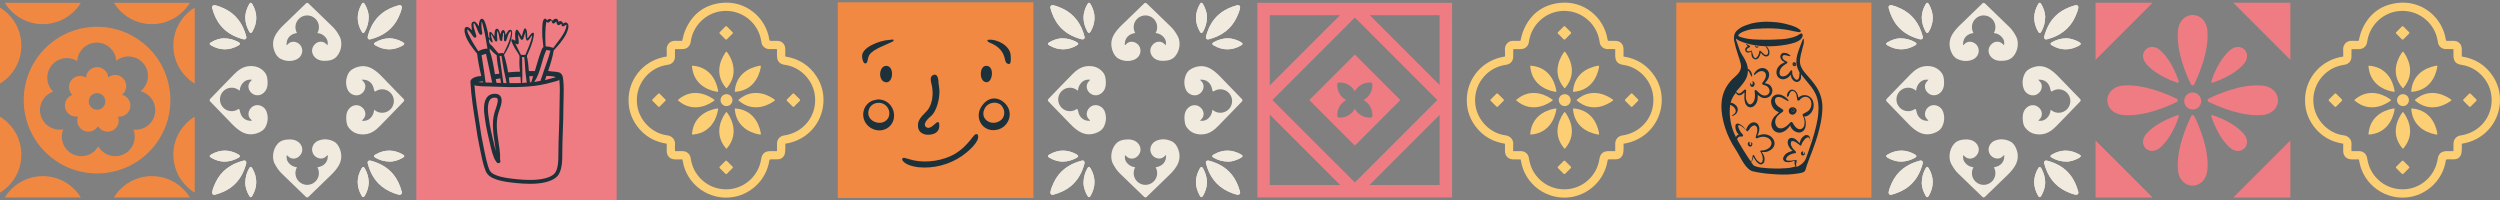 <svg xmlns="http://www.w3.org/2000/svg" id="Capa_2" viewBox="0 0 10401.04 833.21"><rect x="0" y="0" width="10401.04" height="833.21" fill="#808080" stroke="none"/><defs><style>      .cls-1 {        fill: #f1eadf;      }      .cls-2 {        fill: #f18842;      }      .cls-3 {        fill: #ef7c83;      }      .cls-4 {        fill: #f18942;      }      .cls-5 {        fill: #1d313b;      }      .cls-6 {        fill: #1c303a;      }      .cls-7 {        fill: #fdcf75;      }    </style></defs><g id="Layer_1"><g><g><path class="cls-3" d="M9115.36,350.68c-17.68-35.49-61.57-133.68-54.33-221.07,7.48-90.43,116.98-89.53,123.04,1.05,3.41,51.06-8.65,122.2-54.82,219.78-3.04,6.43-10.72,6.57-13.88.23Z"></path><path class="cls-3" d="M9129.48,483.92c17.68,35.49,61.57,133.68,54.33,221.07-7.48,90.43-116.98,89.53-123.04-1.05-3.41-51.06,8.65-122.2,54.82-219.78,3.04-6.43,10.72-6.57,13.88-.23Z"></path><path class="cls-3" d="M9189.04,410.25c35.49-17.68,133.68-61.57,221.07-54.33,90.43,7.48,89.53,116.98-1.05,123.04-51.06,3.41-122.2-8.65-219.78-54.82-6.43-3.04-6.57-10.72-.23-13.88Z"></path><path class="cls-3" d="M9055.8,424.36c-35.49,17.68-133.68,61.57-221.07,54.33-90.43-7.48-89.53-116.98,1.05-123.04,51.06-3.41,122.2,8.65,219.78,54.82,6.43,3.04,6.57,10.72.23,13.88Z"></path><path class="cls-3" d="M9200.03,337.35c8.3-24.79,33.61-91.02,77.72-128.39,45.64-38.67,96.27,12.8,56.87,57.85-22.21,25.39-60.99,52.93-128.01,76.9-4.41,1.58-8.06-1.93-6.58-6.36Z"></path><path class="cls-3" d="M9064.59,485.93c-8.3,24.79-33.62,91.02-77.74,128.39-45.65,38.67-96.28-12.79-56.87-57.85,22.21-25.39,61-52.93,128.03-76.9,4.41-1.58,8.06,1.93,6.58,6.36Z"></path><path class="cls-3" d="M9206.59,479.37c24.79,8.3,91.02,33.61,128.39,77.72,38.67,45.64-12.8,96.27-57.85,56.87-25.39-22.21-52.93-60.99-76.9-128.01-1.58-4.41,1.93-8.06,6.36-6.58Z"></path><path class="cls-3" d="M9058.01,343.93c-24.79-8.3-91.02-33.62-128.39-77.74-38.67-45.65,12.79-96.28,57.85-56.87,25.39,22.21,52.93,61,76.9,128.03,1.58,4.41-1.93,8.06-6.36,6.58Z"></path><circle class="cls-3" cx="9122.42" cy="420.2" r="35.31"></circle><polygon class="cls-3" points="8955.76 11.39 8718.38 248.74 8718.38 11.39 8955.76 11.39"></polygon><polygon class="cls-3" points="8718.38 584.44 8955.79 821.82 8718.38 821.82 8718.38 584.44"></polygon><polygon class="cls-3" points="9528.82 11.39 9528.82 248.74 9291.47 11.39 9528.82 11.39"></polygon><polygon class="cls-3" points="9291.44 821.82 9528.82 584.44 9528.82 821.82 9291.44 821.82"></polygon></g><g><path class="cls-7" d="M9995.46,366.05c-57.83-67.76-10.28-137.04-.08-150.35.96-1.25,2.68-1.25,3.64,0,10.2,13.31,57.75,82.59-.08,150.35-.95,1.11-2.54,1.11-3.49,0Z"></path><path class="cls-7" d="M9995.46,617.61c-57.83-67.76-10.28-137.04-.08-150.35.96-1.25,2.68-1.25,3.64,0,10.2,13.31,57.75,82.59-.08,150.35-.95,1.11-2.54,1.11-3.49,0Z"></path><circle class="cls-7" cx="9997.39" cy="416.6" r="24.76"></circle><path class="cls-7" d="M10047.75,414.86c67.76-57.83,137.04-10.28,150.35-.08,1.25.96,1.25,2.68,0,3.64-13.31,10.2-82.59,57.75-150.35-.08-1.11-.95-1.11-2.54,0-3.49Z"></path><path class="cls-7" d="M9796.2,414.86c67.76-57.83,137.04-10.28,150.35-.08,1.25.96,1.25,2.68,0,3.64-13.31,10.2-82.59,57.75-150.35-.08-1.11-.95-1.11-2.54,0-3.49Z"></path><path class="cls-7" d="M10031.71,379.63c7.02-88.8,89.64-104.17,106.26-106.37,1.57-.21,2.78,1.01,2.57,2.57-2.2,16.62-17.57,99.23-106.37,106.26-1.46.12-2.58-1-2.46-2.46Z"></path><path class="cls-7" d="M9853.84,557.5c7.02-88.8,89.64-104.17,106.26-106.37,1.57-.21,2.78,1.01,2.57,2.57-2.2,16.62-17.57,99.23-106.37,106.26-1.46.12-2.58-1-2.46-2.46Z"></path><path class="cls-7" d="M10034.18,451.12c88.8,7.02,104.17,89.64,106.37,106.26.21,1.57-1.01,2.78-2.57,2.57-16.62-2.2-99.23-17.57-106.26-106.37-.12-1.46,1-2.58,2.46-2.46Z"></path><path class="cls-7" d="M9856.3,273.24c88.8,7.02,104.17,89.64,106.37,106.26.21,1.57-1.01,2.78-2.57,2.57-16.62-2.2-99.23-17.57-106.26-106.37-.12-1.46,1-2.58,2.46-2.46Z"></path><rect class="cls-7" x="9974.96" y="675.34" width="42.02" height="42.02" rx="3.91" ry="3.91" transform="translate(2435.36 7272.17) rotate(-45)"></rect><rect class="cls-7" x="9974.96" y="115.85" width="42.02" height="42.02" rx="3.91" ry="3.91" transform="translate(2830.97 7108.3) rotate(-45)"></rect><rect class="cls-7" x="9695.22" y="395.59" width="42.02" height="42.02" rx="3.91" ry="3.91" transform="translate(3140.4 -6748.39) rotate(45)"></rect><rect class="cls-7" x="10254.7" y="395.59" width="42.02" height="42.02" rx="3.91" ry="3.91" transform="translate(3304.27 -7144) rotate(45)"></rect><path class="cls-7" d="M9813.77,663.05c-10.31,0-20.52.07-30.72-.01-20.36-.16-34.23-14.03-34.31-34.26-.04-10.2,0-20.4,0-30.93-51.27-7.87-92.71-31.81-123.41-73.24-27.22-36.73-38.36-78.34-34.79-123.74,6.2-79.01,66.32-152.24,158.2-165.66,0-9.28.65-18.79-.14-28.19-1.63-19.44,13.17-38.8,37.11-37.2,9.25.62,18.58.1,27.31.1,3.73-13.53,6.11-26.84,10.99-39.16,27-68.11,76.95-109.15,149.56-118.32,102.2-12.92,187.78,59.51,202.14,152.65.59,3.82,2.07,4.94,5.67,4.88,9.09-.15,18.19-.17,27.29,0,18.26.33,31.61,12.21,33.03,30.46.87,11.28.16,22.69.16,34.6,56.21,8.95,100.18,36.36,130.79,83.93,21.31,33.12,30.52,69.77,27.99,108.97-5.56,85.92-69.33,156.74-158.48,169.99,0,8.83.48,17.88-.16,26.85-.49,6.9-1.08,14.32-3.93,20.42-5.4,11.52-15.38,17.61-28.39,17.83-9.09.15-18.2.25-27.28-.03-4.49-.14-6.05,1.14-6.81,5.89-12.34,76.69-72.59,137.48-149.03,150.72-99.43,17.21-194.87-50.37-211.12-149.46-.36-2.21-1.02-4.38-1.66-7.07ZM9784.3,204.29c-.81.96-1.07,1.13-1.08,1.31-.11,10.69-.08,21.37-.31,32.06-.32,14.65-10.2,27.19-24.43,30.76-6.14,1.54-12.49,2.2-18.68,3.55-70.23,15.31-124.58,83.62-114.19,164.59,8.16,63.62,61.43,118.71,124.91,126.4,19.57,2.37,34.1,17.71,32.58,37-.74,9.41-.13,18.92-.13,28.83,11.39,0,21.82-.07,32.26.02,15.68.12,28.36,10.03,32.3,25.26.91,3.5,1.43,7.11,2.03,10.68,13.07,76.97,83.87,130.41,161.87,122.18,66.89-7.06,120.72-59.18,130.42-126.27,3.03-20.96,15.74-31.85,37.17-31.87,9.26,0,18.51,0,28.42,0,0-10.91-.15-21.09.03-31.26.34-18.76,12.62-32.06,31.27-34.29,4.04-.49,8.06-1.29,12.03-2.22,77.73-18.27,126.07-90.27,113.57-169.08-9.9-62.36-61.55-113.5-123.21-122-23.33-3.22-33.68-15.17-33.69-38.92,0-8.77,0-17.54,0-26.74-11.41,0-21.84.16-32.26-.04-15.02-.28-28.19-10.38-31.78-24.35-1.01-3.94-1.26-8.07-1.97-12.08-13.78-77.26-85.14-130.46-163.15-121.64-66.91,7.57-120.84,60.64-129.89,127.81-2.47,18.38-15.76,30.16-34.28,30.3-10,.07-20,.01-29.81.01Z"></path></g><g><rect class="cls-4" x="3485.48" y="9.65" width="813.91" height="813.91"></rect><g><path class="cls-5" d="M4037.67,581.9c4.34-5.42,14.1-18.43,18.43-21.69,11.93-7.59,15.18,4.34,13.01,14.1-3.25,23.85-47.71,61.8-67.22,74.81-52.04,35.78-118.19,53.13-181.07,46.62-19.52-2.17-53.13-9.76-65.06-27.11-5.42-6.51-1.08-13.01,6.51-11.93,7.59,1.08,24.94,7.59,35.78,9.76,56.38,13.01,127.94,2.17,177.82-28.19,26.02-16.26,43.37-33.61,61.8-56.38Z"></path><path class="cls-5" d="M3647.33,413.84c35.78-3.25,66.14,20.6,71.56,56.38,8.67,58.55-53.13,92.16-99.75,59.63-47.71-33.61-31.44-109.51,28.19-114.93v-1.08ZM3687.45,440.95c-20.6-21.69-59.63-16.26-71.56,11.93-20.6,49.88,52.04,79.15,78.07,40.12,10.84-16.26,6.51-39.03-6.51-52.04Z"></path><path class="cls-5" d="M4186.21,435.53c32.53,39.03,7.59,97.58-42.29,105.17-57.47,8.67-91.08-50.96-60.72-97.58,30.36-46.62,75.9-40.12,103.01-7.59ZM4167.78,439.86c-19.52-20.6-55.3-15.18-69.39,8.67-26.02,43.37,22.77,79.15,61.8,54.21,21.69-13.01,23.85-44.46,6.51-62.89h1.08Z"></path><path class="cls-5" d="M4197.8,266.33c-1.99.47-6.02-.71-10.51-4.29-5.17-5.01-6.5-18.43-8.67-24.94-7.59-24.94-23.85-41.2-46.62-53.13-5.42-3.25-18.43-7.59-21.69-10.84-3.25-3.25-3.25-6.51,1.08-7.59,35.78-4.34,89.99,23.85,93.25,62.89,3.25,39.03-4.33,37.3-6.84,37.9Z"></path><path class="cls-5" d="M3696.55,166.33c4.29-.59,15.79-1.95,17.96-1.95,3.71,0,4.28,4.41,2.12,6.58-2.17,2.17-9.53,5.32-17.35,8.67-26.02,13.01-79.05,29.28-86.64,58.55-2.17,5.42-3.25,20.6-7.59,23.85-13.01,9.76-18.43-19.52-18.43-27.11-2.17-39.03,75.25-66.43,109.94-68.6Z"></path><path class="cls-5" d="M3685.28,273.97c36.87-2.17,32.53,72.65,0,68.31-32.53-4.34-30.36-65.06,0-68.31Z"></path><path class="cls-5" d="M4101.64,273.97c40.12-3.25,28.19,82.4-5.42,66.14-22.77-10.84-20.6-63.97,5.42-66.14Z"></path><path class="cls-5" d="M3906.42,509.7l-3.09-1.13c-3.98-1.49-6.75,1.04-13.45,7.09-5.88,5.33-14.78,13.38-21.89,15.23-5.16,2.58-14.25.72-18.26-5.43-5.95-9.12,1.99-24.2,21.01-40.18,27.37-20.68,40.24-80.05,37.41-113.52-.55-6.52-1.34-11.7-2.09-16.51-.95-6.14-1.77-11.44-1.79-18.09,0-.19-.26-18.77-9.55-24.77-3.44-2.22-7.6-2.41-12.07-.4-12.74,6.88-11.11,16.85-9.22,28.42l.84,4.86c.18.53,17.26,54.19-7.71,101.34-4.25,8.03-10.36,15.83-18.68,23.82-15.2,14.59-30.49,32.32-28.76,52.68-.31,10.72,3.47,19.94,11.68,27.76,9.97,7.67,21.28,9.84,30.91,9.84,7.87,0,14.62-1.47,18.61-2.56,31.59-8.73,27.98-35.85,26.79-44.78l-.69-3.66Z"></path></g></g><g><path class="cls-1" d="M892.52,21.48c13.92,2.65,26.88,7.8,39.45,13.66,50.05,23.31,78.64,63.96,92.38,116.19,2.53,9.61-3.25,14.49-14.32,11.41-35.98-10.01-67.84-27.08-91.86-56.55-17.09-20.98-27.87-45.14-34.98-71.11-2.36-8.64.65-12.94,9.32-13.6Z"></path><path class="cls-1" d="M1020.4,71.9c.41-17.64,5.9-36.08,15.67-53.28,5.12-9.01,9.3-9.31,14.21-.62,21.32,37.71,21.34,75.5-.24,113.18-4.75,8.3-9.41,7.48-13.65-.37-9.56-17.68-15.88-36.3-15.99-58.91Z"></path><path class="cls-1" d="M892.52,21.48c13.92,2.65,26.88,7.8,39.45,13.66,50.05,23.31,78.64,63.96,92.38,116.19,2.53,9.61-3.25,14.49-14.32,11.41-35.98-10.01-67.84-27.08-91.86-56.55-17.09-20.98-27.87-45.14-34.98-71.11-2.36-8.64.65-12.94,9.32-13.6Z"></path><path class="cls-1" d="M1020.4,71.9c.41-17.64,5.9-36.08,15.67-53.28,5.12-9.01,9.3-9.31,14.21-.62,21.32,37.71,21.34,75.5-.24,113.18-4.75,8.3-9.41,7.48-13.65-.37-9.56-17.68-15.88-36.3-15.99-58.91Z"></path><path class="cls-1" d="M930,159.43c25.9.14,44.26,6.24,61.57,15.68,9.03,4.93,9.03,9.03.04,14.13-37.79,21.44-75.59,21.16-113.32-.37-7.86-4.48-7.2-8.73-.1-12.95,17.78-10.55,37.07-16,51.81-16.49Z"></path><path class="cls-1" d="M1070.26,554.11c-24.55,8.42-47.42,5.46-69.66-8.42-18.87-11.78-33.52-27.78-48.61-43.56-25.05-26.15-50.36-52.04-75.61-77.99-5.98-6.15-5.98-8.42-.06-14.57,32.77-33.75,65.19-67.8,98.24-101.26,16.34-16.57,35.44-30.33,59-32.88,27.8-3.02,53.03,4.9,70.35,28.85,5.89,8.1,7.89,18.17,8.79,28.18,1.1,12.65,1.25,25.16-3.8,37.24-9.75,23.16-37.73,36.74-61.27,18.14-15.44-12.25-19.97-35.12-4.21-50.47,1.48-1.48,2.84-3.02,5.22-5.57-17.3-2.21-29.95,3.13-39.91,15.41-5.92,7.37-9.52,15.73-10.83,25.11-.35,2.32-.7,3.95-1.25,5.14-19.18-17.38-48.82-16.78-67.31,1.71-19.1,19.1-19.1,50.04,0,69.13,17.15,17.15,43.85,18.89,62.92,5.22,3.95.41,4.59,2.26,5.72,8.27,3.48,18.75,12.92,33.06,31.81,39.07,5.43,1.71,11.44,1.45,17.15,2.06.2-.49.44-1.02.67-1.54-.87-1.16-1.6-2.52-2.64-3.45-22.06-18.81-8.97-52.56,16.63-59.41,18.6-4.96,40.11,6.21,47.16,25.45,7.89,21.42,6.41,42.87-3.6,63.04-6.99,14.13-20.2,22.06-34.94,27.11Z"></path><path class="cls-1" d="M1391.8,242.97c-8.85,6.07-19.07,8.56-29.6,9.52-12.65,1.16-25.19,1.22-37.21-3.89-23.36-10.01-36.77-38.28-17.47-61.76,12.34-15.01,34.42-19.21,49.8-3.83,1.57,1.57,3.22,2.99,5.6,5.25,2.18-12.68-.35-23.16-7.52-32.01-8.42-10.45-19.53-16.8-33.06-18.6-.73-.09-1.34-.17-1.92-.29,10.74-18.69,8.13-42.95-7.84-58.92-19.1-19.1-50.04-19.1-69.13,0-15.93,15.93-18.6,40.14-7.92,58.83-.81.17-1.68.35-2.7.55-18.55,3.51-32.71,12.86-38.72,31.52-1.77,5.49-1.51,11.61-2.18,17.44.67.2,1.36.38,2.06.55,1.16-1.04,2.47-1.94,3.48-3.13,17.73-19.94,47.05-9.14,56.31,10.45,10.77,22.9-2.67,45.97-22.64,53.75-21.45,8.33-43.19,6.56-63.5-3.54-13.41-6.62-21.16-19.13-26.27-33.06-9.08-24.93-6.56-48.35,7.6-71.17,11.87-19.07,27.98-33.84,43.88-49.05,26.06-24.9,51.81-50.07,77.64-75.2,6.44-6.27,8.59-6.27,14.92-.12,32.77,31.78,65.51,63.53,98.45,95.08,12.13,11.61,21.07,25.31,28.94,39.91,15.96,29.72,4.41,74.24-21.01,91.71Z"></path><path class="cls-1" d="M930,159.43c25.9.14,44.26,6.24,61.57,15.68,9.03,4.93,9.03,9.03.04,14.13-37.79,21.44-75.59,21.16-113.32-.37-7.86-4.48-7.2-8.73-.1-12.95,17.78-10.55,37.07-16,51.81-16.49Z"></path><path class="cls-1" d="M1164.19,590.3c8.85-6.07,19.07-8.56,29.6-9.52,12.65-1.16,25.19-1.22,37.21,3.89,23.36,10.01,36.77,38.28,17.47,61.76-12.34,15.01-34.42,19.21-49.8,3.83-1.57-1.57-3.22-2.99-5.6-5.25-2.18,12.68.35,23.16,7.52,32.01,8.42,10.45,19.53,16.8,33.06,18.6.73.09,1.34.17,1.92.29-10.74,18.69-8.13,42.95,7.84,58.92,19.1,19.1,50.04,19.1,69.13,0,15.93-15.93,18.6-40.14,7.92-58.83.81-.17,1.68-.35,2.7-.55,18.55-3.51,32.71-12.86,38.72-31.52,1.77-5.49,1.51-11.61,2.18-17.44-.67-.2-1.36-.38-2.06-.55-1.16,1.04-2.47,1.94-3.48,3.13-17.73,19.94-47.05,9.14-56.31-10.45-10.77-22.9,2.67-45.97,22.64-53.75,21.45-8.33,43.19-6.56,63.5,3.54,13.41,6.62,21.16,19.13,26.27,33.06,9.08,24.93,6.56,48.35-7.6,71.17-11.87,19.07-27.98,33.84-43.88,49.05-26.06,24.9-51.81,50.07-77.64,75.2-6.44,6.27-8.59,6.27-14.92.12-32.77-31.78-65.51-63.53-98.45-95.08-12.13-11.61-21.07-25.31-28.94-39.91-15.96-29.72-4.41-74.24,21.01-91.71Z"></path><path class="cls-1" d="M1483.46,279.91c24.55-8.42,47.42-5.46,69.66,8.42,18.87,11.78,33.52,27.78,48.61,43.56,25.05,26.15,50.36,52.04,75.61,77.99,5.98,6.15,5.98,8.42.06,14.57-32.77,33.75-65.19,67.8-98.24,101.26-16.34,16.57-35.44,30.33-59,32.88-27.8,3.02-53.03-4.9-70.35-28.85-5.89-8.1-7.89-18.17-8.79-28.18-1.1-12.65-1.25-25.16,3.8-37.24,9.75-23.16,37.73-36.74,61.27-18.14,15.44,12.25,19.97,35.12,4.21,50.47-1.48,1.48-2.84,3.02-5.22,5.57,17.3,2.21,29.95-3.13,39.91-15.41,5.92-7.37,9.52-15.73,10.83-25.11.35-2.32.7-3.95,1.25-5.14,19.18,17.38,48.82,16.78,67.31-1.71,19.1-19.1,19.1-50.04,0-69.13-17.15-17.15-43.85-18.89-62.92-5.22-3.95-.41-4.59-2.26-5.72-8.27-3.48-18.75-12.92-33.06-31.81-39.07-5.43-1.71-11.44-1.45-17.15-2.06-.2.49-.44,1.02-.67,1.54.87,1.16,1.6,2.52,2.64,3.45,22.06,18.81,8.97,52.56-16.63,59.41-18.6,4.96-40.11-6.21-47.16-25.45-7.89-21.42-6.41-42.87,3.6-63.04,6.99-14.13,20.2-22.06,34.94-27.11Z"></path><path class="cls-1" d="M1672.01,31.5c-2.65,13.92-7.8,26.88-13.66,39.45-23.31,50.05-63.96,78.64-116.19,92.38-9.61,2.53-14.49-3.25-11.41-14.32,10.01-35.98,27.08-67.84,56.55-91.86,20.98-17.09,45.14-27.87,71.11-34.98,8.64-2.36,12.94.65,13.6,9.32Z"></path><path class="cls-1" d="M1621.6,159.38c17.64.41,36.08,5.9,53.28,15.67,9.01,5.12,9.31,9.3.62,14.21-37.71,21.32-75.5,21.34-113.18-.24-8.3-4.75-7.48-9.41.37-13.65,17.68-9.56,36.3-15.88,58.91-15.99Z"></path><path class="cls-1" d="M1672.01,31.5c-2.65,13.92-7.8,26.88-13.66,39.45-23.31,50.05-63.96,78.64-116.19,92.38-9.61,2.53-14.49-3.25-11.41-14.32,10.01-35.98,27.08-67.84,56.55-91.86,20.98-17.09,45.14-27.87,71.11-34.98,8.64-2.36,12.94.65,13.6,9.32Z"></path><path class="cls-1" d="M1621.6,159.38c17.64.41,36.08,5.9,53.28,15.67,9.01,5.12,9.31,9.3.62,14.21-37.71,21.32-75.5,21.34-113.18-.24-8.3-4.75-7.48-9.41.37-13.65,17.68-9.56,36.3-15.88,58.91-15.99Z"></path><path class="cls-1" d="M1534.06,68.98c-.14,25.9-6.24,44.26-15.68,61.57-4.93,9.03-9.03,9.03-14.13.04-21.44-37.79-21.16-75.59.37-113.32,4.48-7.86,8.73-7.2,12.95-.1,10.55,17.78,16,37.07,16.49,51.81Z"></path><path class="cls-1" d="M1534.06,68.98c-.14,25.9-6.24,44.26-15.68,61.57-4.93,9.03-9.03,9.03-14.13.04-21.44-37.79-21.16-75.59.37-113.32,4.48-7.86,8.73-7.2,12.95-.1,10.55,17.78,16,37.07,16.49,51.81Z"></path><path class="cls-1" d="M1661.93,810.34c-13.92-2.65-26.88-7.8-39.45-13.66-50.05-23.31-78.64-63.96-92.38-116.19-2.53-9.61,3.25-14.49,14.32-11.41,35.98,10.01,67.84,27.08,91.86,56.55,17.09,20.98,27.87,45.14,34.98,71.11,2.36,8.64-.65,12.94-9.32,13.6Z"></path><path class="cls-1" d="M1534.05,759.93c-.41,17.64-5.9,36.08-15.67,53.28-5.12,9.01-9.3,9.31-14.21.62-21.32-37.71-21.34-75.5.24-113.18,4.75-8.3,9.41-7.48,13.65.37,9.56,17.68,15.88,36.3,15.99,58.91Z"></path><path class="cls-1" d="M1661.93,810.34c-13.92-2.65-26.88-7.8-39.45-13.66-50.05-23.31-78.64-63.96-92.38-116.19-2.53-9.61,3.25-14.49,14.32-11.41,35.98,10.01,67.84,27.08,91.86,56.55,17.09,20.98,27.87,45.14,34.98,71.11,2.36,8.64-.65,12.94-9.32,13.6Z"></path><path class="cls-1" d="M1534.05,759.93c-.41,17.64-5.9,36.08-15.67,53.28-5.12,9.01-9.3,9.31-14.21.62-21.32-37.71-21.34-75.5.24-113.18,4.75-8.3,9.41-7.48,13.65.37,9.56,17.68,15.88,36.3,15.99,58.91Z"></path><path class="cls-1" d="M1624.45,672.39c-25.9-.14-44.26-6.24-61.57-15.68-9.03-4.93-9.03-9.03-.04-14.13,37.79-21.44,75.59-21.16,113.32.37,7.86,4.48,7.2,8.73.1,12.95-17.78,10.55-37.07,16-51.81,16.49Z"></path><path class="cls-1" d="M1624.45,672.39c-25.9-.14-44.26-6.24-61.57-15.68-9.03-4.93-9.03-9.03-.04-14.13,37.79-21.44,75.59-21.16,113.32.37,7.86,4.48,7.2,8.73.1,12.95-17.78,10.55-37.07,16-51.81,16.49Z"></path><path class="cls-1" d="M882.43,800.32c2.65-13.92,7.8-26.88,13.66-39.45,23.31-50.05,63.96-78.64,116.19-92.38,9.61-2.53,14.49,3.25,11.41,14.32-10.01,35.98-27.08,67.84-56.55,91.86-20.98,17.09-45.14,27.87-71.11,34.98-8.64,2.36-12.94-.65-13.6-9.32Z"></path><path class="cls-1" d="M932.85,672.44c-17.64-.41-36.08-5.9-53.28-15.67-9.01-5.12-9.31-9.3-.62-14.21,37.71-21.32,75.5-21.34,113.18.24,8.3,4.75,7.48,9.41-.37,13.65-17.68,9.56-36.3,15.88-58.91,15.99Z"></path><path class="cls-1" d="M882.43,800.32c2.65-13.92,7.8-26.88,13.66-39.45,23.31-50.05,63.96-78.64,116.19-92.38,9.61-2.53,14.49,3.25,11.41,14.32-10.01,35.98-27.08,67.84-56.55,91.86-20.98,17.09-45.14,27.87-71.11,34.98-8.64,2.36-12.94-.65-13.6-9.32Z"></path><path class="cls-1" d="M932.85,672.44c-17.64-.41-36.08-5.9-53.28-15.67-9.01-5.12-9.31-9.3-.62-14.21,37.71-21.32,75.5-21.34,113.18.24,8.3,4.75,7.48,9.41-.37,13.65-17.68,9.56-36.3,15.88-58.91,15.99Z"></path><path class="cls-1" d="M1020.38,762.85c.14-25.9,6.24-44.26,15.68-61.57,4.93-9.03,9.03-9.03,14.13-.04,21.44,37.79,21.16,75.59-.37,113.32-4.48,7.86-8.73,7.2-12.95.1-10.55-17.78-16-37.07-16.49-51.81Z"></path><path class="cls-1" d="M1020.38,762.85c.14-25.9,6.24-44.26,15.68-61.57,4.93-9.03,9.03-9.03,14.13-.04,21.44,37.79,21.16,75.59-.37,113.32-4.48,7.86-8.73,7.2-12.95.1-10.55-17.78-16-37.07-16.49-51.81Z"></path></g><g><path class="cls-1" d="M7867.4,21.48c13.92,2.65,26.88,7.8,39.45,13.66,50.05,23.31,78.64,63.96,92.38,116.19,2.53,9.61-3.25,14.49-14.32,11.41-35.98-10.01-67.84-27.08-91.86-56.55-17.09-20.98-27.87-45.14-34.98-71.11-2.36-8.64.65-12.94,9.32-13.6Z"></path><path class="cls-1" d="M7995.28,71.9c.41-17.64,5.9-36.08,15.67-53.28,5.12-9.01,9.3-9.31,14.21-.62,21.32,37.71,21.34,75.5-.24,113.18-4.75,8.3-9.41,7.48-13.65-.37-9.56-17.68-15.88-36.3-15.99-58.91Z"></path><path class="cls-1" d="M7867.4,21.48c13.92,2.65,26.88,7.8,39.45,13.66,50.05,23.31,78.64,63.96,92.38,116.19,2.53,9.61-3.25,14.49-14.32,11.41-35.98-10.01-67.84-27.08-91.86-56.55-17.09-20.98-27.87-45.14-34.98-71.11-2.36-8.64.65-12.94,9.32-13.6Z"></path><path class="cls-1" d="M7995.28,71.9c.41-17.64,5.9-36.08,15.67-53.28,5.12-9.01,9.3-9.31,14.21-.62,21.32,37.71,21.34,75.5-.24,113.18-4.75,8.3-9.41,7.48-13.65-.37-9.56-17.68-15.88-36.3-15.99-58.91Z"></path><path class="cls-1" d="M7904.88,159.43c25.9.14,44.26,6.24,61.57,15.68,9.03,4.93,9.03,9.03.04,14.13-37.79,21.44-75.59,21.16-113.32-.37-7.86-4.48-7.2-8.73-.1-12.95,17.78-10.55,37.07-16,51.81-16.49Z"></path><path class="cls-1" d="M8045.14,554.11c-24.55,8.42-47.42,5.46-69.66-8.42-18.87-11.78-33.52-27.78-48.61-43.56-25.05-26.15-50.36-52.04-75.61-77.99-5.98-6.15-5.98-8.42-.06-14.57,32.77-33.75,65.19-67.8,98.24-101.26,16.34-16.57,35.44-30.33,59-32.88,27.8-3.02,53.03,4.9,70.35,28.85,5.89,8.1,7.89,18.17,8.79,28.18,1.1,12.65,1.25,25.16-3.8,37.24-9.75,23.16-37.73,36.74-61.27,18.14-15.44-12.25-19.97-35.12-4.21-50.47,1.48-1.48,2.84-3.02,5.22-5.57-17.3-2.21-29.95,3.13-39.91,15.41-5.92,7.37-9.52,15.73-10.83,25.11-.35,2.32-.7,3.95-1.25,5.14-19.18-17.38-48.82-16.78-67.31,1.71-19.1,19.1-19.1,50.04,0,69.13,17.15,17.15,43.85,18.89,62.92,5.22,3.95.41,4.59,2.26,5.72,8.27,3.48,18.75,12.92,33.06,31.81,39.07,5.43,1.71,11.44,1.45,17.15,2.06.2-.49.44-1.02.67-1.54-.87-1.16-1.6-2.52-2.64-3.45-22.06-18.81-8.97-52.56,16.63-59.41,18.6-4.96,40.11,6.21,47.16,25.45,7.89,21.42,6.41,42.87-3.6,63.04-6.99,14.13-20.2,22.06-34.94,27.11Z"></path><path class="cls-1" d="M8366.68,242.97c-8.85,6.07-19.07,8.56-29.6,9.52-12.65,1.16-25.19,1.22-37.21-3.89-23.36-10.01-36.77-38.28-17.47-61.76,12.34-15.01,34.42-19.21,49.8-3.83,1.57,1.57,3.22,2.99,5.6,5.25,2.18-12.68-.35-23.16-7.52-32.01-8.42-10.45-19.53-16.8-33.06-18.6-.73-.09-1.34-.17-1.92-.29,10.74-18.69,8.13-42.95-7.84-58.92-19.1-19.1-50.04-19.1-69.13,0-15.93,15.93-18.6,40.14-7.92,58.83-.81.17-1.68.35-2.7.55-18.55,3.51-32.71,12.86-38.72,31.52-1.77,5.49-1.51,11.61-2.18,17.44.67.2,1.36.38,2.06.55,1.16-1.04,2.47-1.94,3.48-3.13,17.73-19.94,47.05-9.14,56.31,10.45,10.77,22.9-2.67,45.97-22.64,53.75-21.45,8.33-43.19,6.56-63.5-3.54-13.41-6.62-21.16-19.13-26.27-33.06-9.08-24.93-6.56-48.35,7.6-71.17,11.87-19.07,27.98-33.84,43.88-49.05,26.06-24.9,51.81-50.07,77.64-75.2,6.44-6.27,8.59-6.27,14.92-.12,32.77,31.78,65.51,63.53,98.45,95.08,12.13,11.61,21.07,25.31,28.94,39.91,15.96,29.72,4.41,74.24-21.01,91.71Z"></path><path class="cls-1" d="M7904.88,159.43c25.9.14,44.26,6.24,61.57,15.68,9.03,4.93,9.03,9.03.04,14.13-37.79,21.44-75.59,21.16-113.32-.37-7.86-4.48-7.2-8.73-.1-12.95,17.78-10.55,37.07-16,51.81-16.49Z"></path><path class="cls-1" d="M8139.07,590.3c8.85-6.07,19.07-8.56,29.6-9.52,12.65-1.16,25.19-1.22,37.21,3.89,23.36,10.01,36.77,38.28,17.47,61.76-12.34,15.01-34.42,19.21-49.8,3.83-1.57-1.57-3.22-2.99-5.6-5.25-2.18,12.68.35,23.16,7.52,32.01,8.42,10.45,19.53,16.8,33.06,18.6.73.09,1.34.17,1.92.29-10.74,18.69-8.13,42.95,7.84,58.92,19.1,19.1,50.04,19.1,69.13,0,15.93-15.93,18.6-40.14,7.92-58.83.81-.17,1.68-.35,2.7-.55,18.55-3.51,32.71-12.86,38.72-31.52,1.77-5.49,1.51-11.61,2.18-17.44-.67-.2-1.36-.38-2.06-.55-1.16,1.04-2.47,1.94-3.48,3.13-17.73,19.94-47.05,9.14-56.31-10.45-10.77-22.9,2.67-45.97,22.64-53.75,21.45-8.33,43.19-6.56,63.5,3.54,13.41,6.62,21.16,19.13,26.27,33.06,9.08,24.93,6.56,48.35-7.6,71.17-11.87,19.07-27.98,33.84-43.88,49.05-26.06,24.9-51.81,50.07-77.64,75.2-6.44,6.27-8.59,6.27-14.92.12-32.77-31.78-65.51-63.53-98.45-95.08-12.13-11.61-21.07-25.31-28.94-39.91-15.96-29.72-4.41-74.24,21.01-91.71Z"></path><path class="cls-1" d="M8458.34,279.91c24.55-8.42,47.42-5.46,69.66,8.42,18.87,11.78,33.52,27.78,48.61,43.56,25.05,26.15,50.36,52.04,75.61,77.99,5.98,6.15,5.98,8.42.06,14.57-32.77,33.75-65.19,67.8-98.24,101.26-16.34,16.57-35.44,30.33-59,32.88-27.8,3.02-53.03-4.9-70.35-28.85-5.89-8.1-7.89-18.17-8.79-28.18-1.1-12.65-1.25-25.16,3.8-37.24,9.75-23.16,37.73-36.74,61.27-18.14,15.44,12.25,19.97,35.12,4.21,50.47-1.48,1.48-2.84,3.02-5.22,5.57,17.3,2.21,29.95-3.13,39.91-15.41,5.92-7.37,9.52-15.73,10.83-25.11.35-2.32.7-3.95,1.25-5.14,19.18,17.38,48.82,16.78,67.31-1.71,19.1-19.1,19.1-50.04,0-69.13-17.15-17.15-43.85-18.89-62.92-5.22-3.95-.41-4.59-2.26-5.72-8.27-3.48-18.75-12.92-33.06-31.81-39.07-5.43-1.71-11.44-1.45-17.15-2.06-.2.49-.44,1.02-.67,1.54.87,1.16,1.6,2.52,2.64,3.45,22.06,18.81,8.97,52.56-16.63,59.41-18.6,4.96-40.11-6.21-47.16-25.45-7.89-21.42-6.41-42.87,3.6-63.04,6.99-14.13,20.2-22.06,34.94-27.11Z"></path><path class="cls-1" d="M8646.9,31.5c-2.65,13.92-7.8,26.88-13.66,39.45-23.31,50.05-63.96,78.64-116.19,92.38-9.61,2.53-14.49-3.25-11.41-14.32,10.01-35.98,27.08-67.84,56.55-91.86,20.98-17.09,45.14-27.87,71.11-34.98,8.64-2.36,12.94.65,13.6,9.32Z"></path><path class="cls-1" d="M8596.48,159.38c17.64.41,36.08,5.9,53.28,15.67,9.01,5.12,9.31,9.3.62,14.21-37.71,21.32-75.5,21.34-113.18-.24-8.3-4.75-7.48-9.41.37-13.65,17.68-9.56,36.3-15.88,58.91-15.99Z"></path><path class="cls-1" d="M8646.9,31.5c-2.65,13.92-7.8,26.88-13.66,39.45-23.31,50.05-63.96,78.64-116.19,92.38-9.61,2.53-14.49-3.25-11.41-14.32,10.01-35.98,27.08-67.84,56.55-91.86,20.98-17.09,45.14-27.87,71.11-34.98,8.64-2.36,12.94.65,13.6,9.32Z"></path><path class="cls-1" d="M8596.48,159.38c17.64.41,36.08,5.9,53.28,15.67,9.01,5.12,9.31,9.3.62,14.21-37.71,21.32-75.5,21.34-113.18-.24-8.3-4.75-7.48-9.41.37-13.65,17.68-9.56,36.3-15.88,58.91-15.99Z"></path><path class="cls-1" d="M8508.95,68.98c-.14,25.9-6.24,44.26-15.68,61.57-4.93,9.03-9.03,9.03-14.13.04-21.44-37.79-21.16-75.59.37-113.32,4.48-7.86,8.73-7.2,12.95-.1,10.55,17.78,16,37.07,16.49,51.81Z"></path><path class="cls-1" d="M8508.95,68.98c-.14,25.9-6.24,44.26-15.68,61.57-4.93,9.03-9.03,9.03-14.13.04-21.44-37.79-21.16-75.59.37-113.32,4.48-7.86,8.73-7.2,12.95-.1,10.55,17.78,16,37.07,16.49,51.81Z"></path><path class="cls-1" d="M8636.81,810.34c-13.92-2.65-26.88-7.8-39.45-13.66-50.05-23.31-78.64-63.96-92.38-116.19-2.53-9.61,3.25-14.49,14.32-11.41,35.98,10.01,67.84,27.08,91.86,56.55,17.09,20.98,27.87,45.14,34.98,71.11,2.36,8.64-.65,12.94-9.32,13.6Z"></path><path class="cls-1" d="M8508.93,759.93c-.41,17.64-5.9,36.08-15.67,53.28-5.12,9.01-9.3,9.31-14.21.62-21.32-37.71-21.34-75.5.24-113.18,4.75-8.3,9.41-7.48,13.65.37,9.56,17.68,15.88,36.3,15.99,58.91Z"></path><path class="cls-1" d="M8636.81,810.34c-13.92-2.65-26.88-7.8-39.45-13.66-50.05-23.31-78.64-63.96-92.38-116.19-2.53-9.61,3.25-14.49,14.32-11.41,35.98,10.01,67.84,27.08,91.86,56.55,17.09,20.98,27.87,45.14,34.98,71.11,2.36,8.64-.65,12.94-9.32,13.6Z"></path><path class="cls-1" d="M8508.93,759.93c-.41,17.64-5.9,36.08-15.67,53.28-5.12,9.01-9.3,9.31-14.21.62-21.32-37.71-21.34-75.5.24-113.18,4.75-8.3,9.41-7.48,13.65.37,9.56,17.68,15.88,36.3,15.99,58.91Z"></path><path class="cls-1" d="M8599.33,672.39c-25.9-.14-44.26-6.24-61.57-15.68-9.03-4.93-9.03-9.03-.04-14.13,37.79-21.44,75.59-21.16,113.32.37,7.86,4.48,7.2,8.73.1,12.95-17.78,10.55-37.07,16-51.81,16.49Z"></path><path class="cls-1" d="M8599.33,672.39c-25.9-.14-44.26-6.24-61.57-15.68-9.03-4.93-9.03-9.03-.04-14.13,37.79-21.44,75.59-21.16,113.32.37,7.86,4.48,7.2,8.73.1,12.95-17.78,10.55-37.07,16-51.81,16.49Z"></path><path class="cls-1" d="M7857.31,800.32c2.65-13.92,7.8-26.88,13.66-39.45,23.31-50.05,63.96-78.64,116.19-92.38,9.61-2.53,14.49,3.25,11.41,14.32-10.01,35.98-27.08,67.84-56.55,91.86-20.98,17.09-45.14,27.87-71.11,34.98-8.64,2.36-12.94-.65-13.6-9.32Z"></path><path class="cls-1" d="M7907.73,672.44c-17.64-.41-36.08-5.9-53.28-15.67-9.01-5.12-9.31-9.3-.62-14.21,37.71-21.32,75.5-21.34,113.18.24,8.3,4.75,7.48,9.41-.37,13.65-17.68,9.56-36.3,15.88-58.91,15.99Z"></path><path class="cls-1" d="M7857.31,800.32c2.65-13.92,7.8-26.88,13.66-39.45,23.31-50.05,63.96-78.64,116.19-92.38,9.61-2.53,14.49,3.25,11.41,14.32-10.01,35.98-27.08,67.84-56.55,91.86-20.98,17.09-45.14,27.87-71.11,34.98-8.64,2.36-12.94-.65-13.6-9.32Z"></path><path class="cls-1" d="M7907.73,672.44c-17.64-.41-36.08-5.9-53.28-15.67-9.01-5.12-9.31-9.3-.62-14.21,37.71-21.32,75.5-21.34,113.18.24,8.3,4.75,7.48,9.41-.37,13.65-17.68,9.56-36.3,15.88-58.91,15.99Z"></path><path class="cls-1" d="M7995.26,762.85c.14-25.9,6.24-44.26,15.68-61.57,4.93-9.03,9.03-9.03,14.13-.04,21.44,37.79,21.16,75.59-.37,113.32-4.48,7.86-8.73,7.2-12.95.1-10.55-17.78-16-37.07-16.49-51.81Z"></path><path class="cls-1" d="M7995.26,762.85c.14-25.9,6.24-44.26,15.68-61.57,4.93-9.03,9.03-9.03,14.13-.04,21.44,37.79,21.16,75.59-.37,113.32-4.48,7.86-8.73,7.2-12.95.1-10.55-17.78-16-37.07-16.49-51.81Z"></path></g><g><path class="cls-1" d="M4379.96,21.48c13.92,2.65,26.88,7.8,39.45,13.66,50.05,23.31,78.64,63.96,92.38,116.19,2.53,9.61-3.25,14.49-14.32,11.41-35.98-10.01-67.84-27.08-91.86-56.55-17.09-20.98-27.87-45.14-34.98-71.11-2.36-8.64.65-12.94,9.32-13.6Z"></path><path class="cls-1" d="M4507.84,71.9c.41-17.64,5.9-36.08,15.67-53.28,5.12-9.01,9.3-9.31,14.21-.62,21.32,37.71,21.34,75.5-.24,113.18-4.75,8.3-9.41,7.48-13.65-.37-9.56-17.68-15.88-36.3-15.99-58.91Z"></path><path class="cls-1" d="M4379.96,21.48c13.92,2.65,26.88,7.8,39.45,13.66,50.05,23.31,78.64,63.96,92.38,116.19,2.53,9.61-3.25,14.49-14.32,11.41-35.98-10.01-67.84-27.08-91.86-56.55-17.09-20.98-27.87-45.14-34.98-71.11-2.36-8.64.65-12.94,9.32-13.6Z"></path><path class="cls-1" d="M4507.84,71.9c.41-17.64,5.9-36.08,15.67-53.28,5.12-9.01,9.3-9.31,14.21-.62,21.32,37.71,21.34,75.5-.24,113.18-4.75,8.3-9.41,7.48-13.65-.37-9.56-17.68-15.88-36.3-15.99-58.91Z"></path><path class="cls-1" d="M4417.44,159.43c25.9.14,44.26,6.24,61.57,15.68,9.03,4.93,9.03,9.03.04,14.13-37.79,21.44-75.59,21.16-113.32-.37-7.86-4.48-7.2-8.73-.1-12.95,17.78-10.55,37.07-16,51.81-16.49Z"></path><path class="cls-1" d="M4557.7,554.11c-24.55,8.42-47.42,5.46-69.66-8.42-18.87-11.78-33.52-27.78-48.61-43.56-25.05-26.15-50.36-52.04-75.61-77.99-5.98-6.15-5.98-8.42-.06-14.57,32.77-33.75,65.19-67.8,98.24-101.26,16.34-16.57,35.44-30.33,59-32.88,27.8-3.02,53.03,4.9,70.35,28.85,5.89,8.1,7.89,18.17,8.79,28.18,1.1,12.65,1.25,25.16-3.8,37.24-9.75,23.16-37.73,36.74-61.27,18.14-15.44-12.25-19.97-35.12-4.21-50.47,1.48-1.48,2.84-3.02,5.22-5.57-17.3-2.21-29.95,3.13-39.91,15.41-5.92,7.37-9.52,15.73-10.83,25.11-.35,2.32-.7,3.95-1.25,5.14-19.18-17.38-48.82-16.78-67.31,1.71-19.1,19.1-19.1,50.04,0,69.13,17.15,17.15,43.85,18.89,62.92,5.22,3.95.41,4.59,2.26,5.72,8.27,3.48,18.75,12.92,33.06,31.81,39.07,5.43,1.71,11.44,1.45,17.15,2.06.2-.49.44-1.02.67-1.54-.87-1.16-1.6-2.52-2.64-3.45-22.06-18.81-8.97-52.56,16.63-59.41,18.6-4.96,40.11,6.21,47.16,25.45,7.89,21.42,6.41,42.87-3.6,63.04-6.99,14.13-20.2,22.06-34.94,27.11Z"></path><path class="cls-1" d="M4879.24,242.97c-8.85,6.07-19.07,8.56-29.6,9.52-12.65,1.16-25.19,1.22-37.21-3.89-23.36-10.01-36.77-38.28-17.47-61.76,12.34-15.01,34.42-19.21,49.8-3.83,1.57,1.57,3.22,2.99,5.6,5.25,2.18-12.68-.35-23.16-7.52-32.01-8.42-10.45-19.53-16.8-33.06-18.6-.73-.09-1.34-.17-1.92-.29,10.74-18.69,8.13-42.95-7.84-58.92-19.1-19.1-50.04-19.1-69.13,0-15.93,15.93-18.6,40.14-7.92,58.83-.81.17-1.68.35-2.7.55-18.55,3.51-32.71,12.86-38.72,31.52-1.77,5.49-1.51,11.61-2.18,17.44.67.2,1.36.38,2.06.55,1.16-1.04,2.47-1.94,3.48-3.13,17.73-19.94,47.05-9.14,56.31,10.45,10.77,22.9-2.67,45.97-22.64,53.75-21.45,8.33-43.19,6.56-63.5-3.54-13.41-6.62-21.16-19.13-26.27-33.06-9.08-24.93-6.56-48.35,7.6-71.17,11.87-19.07,27.98-33.84,43.88-49.05,26.06-24.9,51.81-50.07,77.64-75.2,6.44-6.27,8.59-6.27,14.92-.12,32.77,31.78,65.51,63.53,98.45,95.08,12.13,11.61,21.07,25.31,28.94,39.91,15.96,29.72,4.41,74.24-21.01,91.71Z"></path><path class="cls-1" d="M4417.44,159.43c25.9.14,44.26,6.24,61.57,15.68,9.03,4.93,9.03,9.03.04,14.13-37.79,21.44-75.59,21.16-113.32-.37-7.86-4.48-7.2-8.73-.1-12.95,17.78-10.55,37.07-16,51.81-16.49Z"></path><path class="cls-1" d="M4651.63,590.3c8.85-6.07,19.07-8.56,29.6-9.52,12.65-1.16,25.19-1.22,37.21,3.89,23.36,10.01,36.77,38.28,17.47,61.76-12.34,15.01-34.42,19.21-49.8,3.83-1.57-1.57-3.22-2.99-5.6-5.25-2.18,12.68.35,23.16,7.52,32.01,8.42,10.45,19.53,16.8,33.06,18.6.73.09,1.34.17,1.92.29-10.74,18.69-8.13,42.95,7.84,58.92,19.1,19.1,50.04,19.1,69.13,0,15.93-15.93,18.6-40.14,7.92-58.83.81-.17,1.68-.35,2.7-.55,18.55-3.51,32.71-12.86,38.72-31.52,1.77-5.49,1.51-11.61,2.18-17.44-.67-.2-1.36-.38-2.06-.55-1.16,1.04-2.47,1.94-3.48,3.13-17.73,19.94-47.05,9.14-56.31-10.45-10.77-22.9,2.67-45.97,22.64-53.75,21.45-8.33,43.19-6.56,63.5,3.54,13.41,6.62,21.16,19.13,26.27,33.06,9.08,24.93,6.56,48.35-7.6,71.17-11.87,19.07-27.98,33.84-43.88,49.05-26.06,24.9-51.81,50.07-77.64,75.2-6.44,6.27-8.59,6.27-14.92.12-32.77-31.78-65.51-63.53-98.45-95.08-12.13-11.61-21.07-25.31-28.94-39.91-15.96-29.72-4.41-74.24,21.01-91.71Z"></path><path class="cls-1" d="M4970.9,279.91c24.55-8.42,47.42-5.46,69.66,8.42,18.87,11.78,33.52,27.78,48.61,43.56,25.05,26.15,50.36,52.04,75.61,77.99,5.98,6.15,5.98,8.42.06,14.57-32.77,33.75-65.19,67.8-98.24,101.26-16.34,16.57-35.44,30.33-59,32.88-27.8,3.02-53.03-4.9-70.35-28.85-5.89-8.1-7.89-18.17-8.79-28.18-1.1-12.65-1.25-25.16,3.8-37.24,9.75-23.16,37.73-36.74,61.27-18.14,15.44,12.25,19.97,35.12,4.21,50.47-1.48,1.48-2.84,3.02-5.22,5.57,17.3,2.21,29.95-3.13,39.91-15.41,5.92-7.37,9.52-15.73,10.83-25.11.35-2.32.7-3.95,1.25-5.14,19.18,17.38,48.82,16.78,67.31-1.71,19.1-19.1,19.1-50.04,0-69.13-17.15-17.15-43.85-18.89-62.92-5.22-3.95-.41-4.59-2.26-5.72-8.27-3.48-18.75-12.92-33.06-31.81-39.07-5.43-1.71-11.44-1.45-17.15-2.06-.2.49-.44,1.02-.67,1.54.87,1.16,1.6,2.52,2.64,3.45,22.06,18.81,8.97,52.56-16.63,59.41-18.6,4.96-40.11-6.21-47.16-25.45-7.89-21.42-6.41-42.87,3.6-63.04,6.99-14.13,20.2-22.06,34.94-27.11Z"></path><path class="cls-1" d="M5159.46,31.5c-2.65,13.92-7.8,26.88-13.66,39.45-23.31,50.05-63.96,78.64-116.19,92.38-9.61,2.53-14.49-3.25-11.41-14.32,10.01-35.98,27.08-67.84,56.55-91.86,20.98-17.09,45.14-27.87,71.11-34.98,8.64-2.36,12.94.65,13.6,9.32Z"></path><path class="cls-1" d="M5109.04,159.38c17.64.41,36.08,5.9,53.28,15.67,9.01,5.12,9.31,9.3.62,14.21-37.71,21.32-75.5,21.34-113.18-.24-8.3-4.75-7.48-9.41.37-13.65,17.68-9.56,36.3-15.88,58.91-15.99Z"></path><path class="cls-1" d="M5159.46,31.5c-2.65,13.92-7.8,26.88-13.66,39.45-23.31,50.05-63.96,78.64-116.19,92.38-9.61,2.53-14.49-3.25-11.41-14.32,10.01-35.98,27.08-67.84,56.55-91.86,20.98-17.09,45.14-27.87,71.11-34.98,8.64-2.36,12.94.65,13.6,9.32Z"></path><path class="cls-1" d="M5109.04,159.38c17.64.41,36.08,5.9,53.28,15.67,9.01,5.12,9.31,9.3.62,14.21-37.71,21.32-75.5,21.34-113.18-.24-8.3-4.75-7.48-9.41.37-13.65,17.68-9.56,36.3-15.88,58.91-15.99Z"></path><path class="cls-1" d="M5021.51,68.98c-.14,25.9-6.24,44.26-15.68,61.57-4.93,9.03-9.03,9.03-14.13.04-21.44-37.79-21.16-75.59.37-113.32,4.48-7.86,8.73-7.2,12.95-.1,10.55,17.78,16,37.07,16.49,51.81Z"></path><path class="cls-1" d="M5021.51,68.98c-.14,25.9-6.24,44.26-15.68,61.57-4.93,9.03-9.03,9.03-14.13.04-21.44-37.79-21.16-75.59.37-113.32,4.48-7.86,8.73-7.2,12.95-.1,10.55,17.78,16,37.07,16.49,51.81Z"></path><path class="cls-1" d="M5149.37,810.34c-13.92-2.65-26.88-7.8-39.45-13.66-50.05-23.31-78.64-63.96-92.38-116.19-2.53-9.61,3.25-14.49,14.32-11.41,35.98,10.01,67.84,27.08,91.86,56.55,17.09,20.98,27.87,45.14,34.98,71.11,2.36,8.64-.65,12.94-9.32,13.6Z"></path><path class="cls-1" d="M5021.49,759.93c-.41,17.64-5.9,36.08-15.67,53.28-5.12,9.01-9.3,9.31-14.21.62-21.32-37.71-21.34-75.5.24-113.18,4.75-8.3,9.41-7.48,13.65.37,9.56,17.68,15.88,36.3,15.99,58.91Z"></path><path class="cls-1" d="M5149.37,810.34c-13.92-2.65-26.88-7.8-39.45-13.66-50.05-23.31-78.64-63.96-92.38-116.19-2.53-9.61,3.25-14.49,14.32-11.41,35.98,10.01,67.84,27.08,91.86,56.55,17.09,20.98,27.87,45.14,34.98,71.11,2.36,8.64-.65,12.94-9.32,13.6Z"></path><path class="cls-1" d="M5021.49,759.93c-.41,17.64-5.9,36.08-15.67,53.28-5.12,9.01-9.3,9.31-14.21.62-21.32-37.71-21.34-75.5.24-113.18,4.75-8.3,9.41-7.48,13.65.37,9.56,17.68,15.88,36.3,15.99,58.91Z"></path><path class="cls-1" d="M5111.89,672.39c-25.9-.14-44.26-6.24-61.57-15.68-9.03-4.93-9.03-9.03-.04-14.13,37.79-21.44,75.59-21.16,113.32.37,7.86,4.48,7.2,8.73.1,12.95-17.78,10.55-37.07,16-51.81,16.49Z"></path><path class="cls-1" d="M5111.89,672.39c-25.9-.14-44.26-6.24-61.57-15.68-9.03-4.93-9.03-9.03-.04-14.13,37.79-21.44,75.59-21.16,113.32.37,7.86,4.48,7.2,8.73.1,12.95-17.78,10.55-37.07,16-51.81,16.49Z"></path><path class="cls-1" d="M4369.87,800.32c2.65-13.92,7.8-26.88,13.66-39.45,23.31-50.05,63.96-78.64,116.19-92.38,9.61-2.53,14.49,3.25,11.41,14.32-10.01,35.98-27.08,67.84-56.55,91.86-20.98,17.09-45.14,27.87-71.11,34.98-8.64,2.36-12.94-.65-13.6-9.32Z"></path><path class="cls-1" d="M4420.29,672.44c-17.64-.41-36.08-5.9-53.28-15.67-9.01-5.12-9.31-9.3-.62-14.21,37.71-21.32,75.5-21.34,113.18.24,8.3,4.75,7.48,9.41-.37,13.65-17.68,9.56-36.3,15.88-58.91,15.99Z"></path><path class="cls-1" d="M4369.87,800.32c2.65-13.92,7.8-26.88,13.66-39.45,23.31-50.05,63.96-78.64,116.19-92.38,9.61-2.53,14.49,3.25,11.41,14.32-10.01,35.98-27.08,67.84-56.55,91.86-20.98,17.09-45.14,27.87-71.11,34.98-8.64,2.36-12.94-.65-13.6-9.32Z"></path><path class="cls-1" d="M4420.29,672.44c-17.64-.41-36.08-5.9-53.28-15.67-9.01-5.12-9.31-9.3-.62-14.21,37.71-21.32,75.5-21.34,113.18.24,8.3,4.75,7.48,9.41-.37,13.65-17.68,9.56-36.3,15.88-58.91,15.99Z"></path><path class="cls-1" d="M4507.82,762.85c.14-25.9,6.24-44.26,15.68-61.57,4.93-9.03,9.03-9.03,14.13-.04,21.44,37.79,21.16,75.59-.37,113.32-4.48,7.86-8.73,7.2-12.95.1-10.55-17.78-16-37.07-16.49-51.81Z"></path><path class="cls-1" d="M4507.82,762.85c.14-25.9,6.24-44.26,15.68-61.57,4.93-9.03,9.03-9.03,14.13-.04,21.44,37.79,21.16,75.59-.37,113.32-4.48,7.86-8.73,7.2-12.95.1-10.55-17.78-16-37.07-16.49-51.81Z"></path></g><g><path class="cls-2" d="M473.86,821.6c7.5-12.39,16.61-24.08,27.33-34.79,72.17-72.17,189.17-72.17,261.34,0,10.7,10.7,19.81,22.38,27.33,34.79h-315.99Z"></path><path class="cls-2" d="M810,485.47c-12.39,7.5-24.08,16.61-34.79,27.33-72.17,72.17-72.17,189.17,0,261.34,10.7,10.7,22.38,19.81,34.79,27.33v-315.99Z"></path><path class="cls-2" d="M336.14,11.6c-7.5,12.39-16.61,24.08-27.33,34.79-72.17,72.17-189.17,72.17-261.34,0-10.7-10.7-19.81-22.38-27.33-34.79h315.99Z"></path><path class="cls-2" d="M0,347.74c12.39-7.5,24.08-16.61,34.79-27.33,72.17-72.17,72.17-189.17,0-261.34C24.09,48.38,12.41,39.26,0,31.75v315.99Z"></path><path class="cls-2" d="M0,485.47c12.39,7.5,24.08,16.61,34.79,27.33,72.17,72.17,72.17,189.17,0,261.34-10.7,10.7-22.38,19.81-34.79,27.33v-315.99Z"></path><path class="cls-2" d="M336.14,821.6c-7.5-12.39-16.61-24.08-27.33-34.79-72.17-72.17-189.17-72.17-261.34,0-10.7,10.7-19.81,22.38-27.33,34.79h315.99Z"></path><path class="cls-2" d="M810,347.74c-12.39-7.5-24.08-16.61-34.79-27.33-72.17-72.17-72.17-189.17,0-261.34,10.7-10.7,22.38-19.81,34.79-27.33v315.99Z"></path><path class="cls-2" d="M473.86,11.6c7.5,12.39,16.61,24.08,27.33,34.79,72.17,72.17,189.17,72.17,261.34,0,10.7-10.7,19.81-22.38,27.33-34.79h-315.99Z"></path><g><path class="cls-2" d="M590.79,175.52c-133.09-103.29-324.74-79.15-428.05,53.96-103.31,133.11-79.13,324.77,53.96,428.06,133.11,103.31,324.74,79.15,428.06-53.96,103.31-133.11,79.15-324.75-53.97-428.06ZM628.95,508.31c-18.13,23.37-46.46,34.12-73.75,30.9,9.86,25.68,6.47,55.79-11.66,79.15-27.52,35.47-78.58,41.9-114.06,14.36-8.66-6.73-15.58-14.86-20.7-23.82-1.82,3.23-3.9,6.35-6.25,9.36-27.51,35.46-78.58,41.89-114.03,14.37-29.42-22.83-38.85-61.89-25.5-94.77-22.13,4.31-45.97-.64-65.2-15.57-35.47-27.52-41.88-78.6-14.36-114.06,10.09-12.99,23.37-22.1,37.9-27.08-29.31-28.41-33.11-75.01-7.49-108.03,25.86-33.32,72.57-41.06,107.51-18.94.84-16,6.39-31.89,16.96-45.5,27.51-35.46,78.59-41.92,114.05-14.39,18.89,14.66,29.57,36.04,31.21,58.13,28.66-22.89,70.24-24.12,100.5-.63,35.47,27.52,41.9,78.58,14.36,114.06-4.08,5.26-8.7,9.89-13.72,13.86,10.55,2.63,20.73,7.46,29.84,14.54,35.48,27.53,41.92,78.59,14.39,114.05Z"></path><path class="cls-2" d="M524.63,402.57c-5.18-4.02-10.96-6.77-16.96-8.27,2.85-2.26,5.48-4.89,7.8-7.88,15.65-20.17,11.99-49.19-8.17-64.83-17.2-13.35-40.83-12.65-57.12.36-.93-12.56-7-24.72-17.74-33.04-20.15-15.65-49.19-11.97-64.83,8.18-6,7.73-9.16,16.77-9.64,25.86-19.86-12.57-46.4-8.17-61.11,10.77-14.57,18.77-12.4,45.25,4.25,61.41-8.25,2.83-15.81,8-21.54,15.39-15.64,20.15-11.99,49.19,8.16,64.83,10.94,8.48,24.48,11.3,37.06,8.84-7.58,18.69-2.23,40.89,14.49,53.87,20.16,15.64,49.18,11.98,64.82-8.17,1.34-1.72,2.52-3.49,3.56-5.33,2.9,5.09,6.83,9.72,11.76,13.54,20.16,15.66,49.19,11.99,64.83-8.16,10.31-13.28,12.23-30.39,6.63-44.99,15.51,1.84,31.61-4.28,41.92-17.56,15.64-20.16,11.99-49.18-8.18-64.83ZM403.75,456.5c-19.09,0-34.57-15.48-34.57-34.57s15.47-34.57,34.57-34.57,34.57,15.48,34.57,34.57-15.48,34.57-34.57,34.57Z"></path></g></g><g><path class="cls-7" d="M3020.58,366.05c-57.83-67.76-10.28-137.04-.08-150.35.96-1.25,2.68-1.25,3.64,0,10.2,13.31,57.75,82.59-.08,150.35-.95,1.11-2.54,1.11-3.49,0Z"></path><path class="cls-7" d="M3020.58,617.61c-57.83-67.76-10.28-137.04-.08-150.35.96-1.25,2.68-1.25,3.64,0,10.2,13.31,57.75,82.59-.08,150.35-.95,1.11-2.54,1.11-3.49,0Z"></path><circle class="cls-7" cx="3022.51" cy="416.6" r="24.76"></circle><path class="cls-7" d="M3072.87,414.86c67.76-57.83,137.04-10.28,150.35-.08,1.25.96,1.25,2.68,0,3.64-13.31,10.2-82.59,57.75-150.35-.08-1.11-.95-1.11-2.54,0-3.49Z"></path><path class="cls-7" d="M2821.32,414.86c67.76-57.83,137.04-10.28,150.35-.08,1.25.96,1.25,2.68,0,3.64-13.31,10.2-82.59,57.75-150.35-.08-1.11-.95-1.11-2.54,0-3.49Z"></path><path class="cls-7" d="M3056.83,379.63c7.02-88.8,89.64-104.17,106.26-106.37,1.57-.21,2.78,1.01,2.57,2.57-2.2,16.62-17.57,99.23-106.37,106.26-1.46.12-2.58-1-2.46-2.46Z"></path><path class="cls-7" d="M2878.96,557.5c7.02-88.8,89.64-104.17,106.26-106.37,1.57-.21,2.78,1.01,2.57,2.57-2.2,16.62-17.57,99.23-106.37,106.26-1.46.12-2.58-1-2.46-2.46Z"></path><path class="cls-7" d="M3059.3,451.12c88.8,7.02,104.17,89.64,106.37,106.26.21,1.57-1.01,2.78-2.57,2.57-16.62-2.2-99.23-17.57-106.26-106.37-.12-1.46,1-2.58,2.46-2.46Z"></path><path class="cls-7" d="M2881.42,273.24c88.8,7.02,104.17,89.64,106.37,106.26.21,1.57-1.01,2.78-2.57,2.57-16.62-2.2-99.23-17.57-106.26-106.37-.12-1.46,1-2.58,2.46-2.46Z"></path><rect class="cls-7" x="3000.08" y="675.34" width="42.02" height="42.02" rx="3.91" ry="3.91" transform="translate(392.47 2340.18) rotate(-45)"></rect><rect class="cls-7" x="3000.08" y="115.85" width="42.02" height="42.02" rx="3.91" ry="3.91" transform="translate(788.08 2176.32) rotate(-45)"></rect><rect class="cls-7" x="2720.34" y="395.59" width="42.02" height="42.02" rx="3.91" ry="3.91" transform="translate(1097.5 -1816.4) rotate(45)"></rect><rect class="cls-7" x="3279.82" y="395.59" width="42.02" height="42.02" rx="3.91" ry="3.91" transform="translate(1261.37 -2212.02) rotate(45)"></rect><path class="cls-7" d="M2838.89,663.05c-10.31,0-20.52.07-30.72-.01-20.36-.16-34.23-14.03-34.31-34.26-.04-10.2,0-20.4,0-30.93-51.27-7.87-92.71-31.81-123.41-73.24-27.22-36.73-38.36-78.34-34.79-123.74,6.2-79.01,66.32-152.24,158.2-165.66,0-9.28.65-18.79-.14-28.19-1.63-19.44,13.17-38.8,37.11-37.2,9.25.62,18.58.1,27.31.1,3.73-13.53,6.11-26.84,10.99-39.16,27-68.11,76.95-109.15,149.56-118.32,102.2-12.92,187.78,59.51,202.14,152.65.59,3.82,2.07,4.94,5.67,4.88,9.09-.15,18.19-.17,27.29,0,18.26.33,31.61,12.21,33.03,30.46.87,11.28.16,22.69.16,34.6,56.21,8.95,100.18,36.36,130.79,83.93,21.31,33.12,30.52,69.77,27.99,108.97-5.56,85.92-69.33,156.74-158.48,169.99,0,8.83.48,17.88-.16,26.85-.49,6.9-1.08,14.32-3.93,20.42-5.4,11.52-15.38,17.61-28.39,17.83-9.09.15-18.2.25-27.28-.03-4.49-.14-6.05,1.14-6.81,5.89-12.34,76.69-72.59,137.48-149.03,150.72-99.43,17.21-194.87-50.37-211.12-149.46-.36-2.21-1.02-4.38-1.66-7.07ZM2809.42,204.29c-.81.96-1.07,1.13-1.08,1.31-.11,10.69-.08,21.37-.31,32.06-.32,14.65-10.2,27.19-24.43,30.76-6.14,1.54-12.49,2.2-18.68,3.55-70.23,15.31-124.58,83.62-114.19,164.59,8.16,63.62,61.43,118.71,124.91,126.4,19.57,2.37,34.1,17.71,32.58,37-.74,9.41-.13,18.92-.13,28.83,11.39,0,21.82-.07,32.26.02,15.68.12,28.36,10.03,32.3,25.26.91,3.5,1.43,7.11,2.03,10.68,13.07,76.97,83.87,130.41,161.87,122.18,66.89-7.06,120.72-59.18,130.42-126.27,3.03-20.96,15.74-31.85,37.17-31.87,9.26,0,18.51,0,28.42,0,0-10.91-.15-21.09.03-31.26.34-18.76,12.62-32.06,31.27-34.29,4.04-.49,8.06-1.29,12.03-2.22,77.73-18.27,126.07-90.27,113.57-169.08-9.9-62.36-61.55-113.5-123.21-122-23.33-3.22-33.68-15.17-33.69-38.92,0-8.77,0-17.54,0-26.74-11.41,0-21.84.16-32.26-.04-15.02-.28-28.19-10.38-31.78-24.35-1.01-3.94-1.26-8.07-1.97-12.08-13.78-77.26-85.14-130.46-163.15-121.64-66.91,7.57-120.84,60.64-129.89,127.81-2.47,18.38-15.76,30.16-34.28,30.3-10,.07-20,.01-29.81.01Z"></path></g><g><path class="cls-7" d="M6508.02,366.05c-57.83-67.76-10.28-137.04-.08-150.35.96-1.25,2.68-1.25,3.64,0,10.2,13.31,57.75,82.59-.08,150.35-.95,1.11-2.54,1.11-3.49,0Z"></path><path class="cls-7" d="M6508.02,617.61c-57.83-67.76-10.28-137.04-.08-150.35.96-1.25,2.68-1.25,3.64,0,10.2,13.31,57.75,82.59-.08,150.35-.95,1.11-2.54,1.11-3.49,0Z"></path><circle class="cls-7" cx="6509.95" cy="416.6" r="24.76"></circle><path class="cls-7" d="M6560.31,414.86c67.76-57.83,137.04-10.28,150.35-.08,1.25.96,1.25,2.68,0,3.64-13.31,10.2-82.59,57.75-150.35-.08-1.11-.95-1.11-2.54,0-3.49Z"></path><path class="cls-7" d="M6308.76,414.86c67.76-57.83,137.04-10.28,150.35-.08,1.25.96,1.25,2.68,0,3.64-13.31,10.2-82.59,57.75-150.35-.08-1.11-.95-1.11-2.54,0-3.49Z"></path><path class="cls-7" d="M6544.27,379.63c7.02-88.8,89.64-104.17,106.26-106.37,1.57-.21,2.78,1.01,2.57,2.57-2.2,16.62-17.57,99.23-106.37,106.26-1.46.12-2.58-1-2.46-2.46Z"></path><path class="cls-7" d="M6366.4,557.5c7.02-88.8,89.64-104.17,106.26-106.37,1.57-.21,2.78,1.01,2.57,2.57-2.2,16.62-17.57,99.23-106.37,106.26-1.46.12-2.58-1-2.46-2.46Z"></path><path class="cls-7" d="M6546.74,451.12c88.8,7.02,104.17,89.64,106.37,106.26.21,1.57-1.01,2.78-2.57,2.57-16.62-2.2-99.23-17.57-106.26-106.37-.12-1.46,1-2.58,2.46-2.46Z"></path><path class="cls-7" d="M6368.86,273.24c88.8,7.02,104.17,89.64,106.37,106.26.21,1.57-1.01,2.78-2.57,2.57-16.62-2.2-99.23-17.57-106.26-106.37-.12-1.46,1-2.58,2.46-2.46Z"></path><rect class="cls-7" x="6487.52" y="675.34" width="42.02" height="42.02" rx="3.91" ry="3.91" transform="translate(1413.91 4806.18) rotate(-45)"></rect><rect class="cls-7" x="6487.52" y="115.85" width="42.02" height="42.02" rx="3.91" ry="3.91" transform="translate(1809.53 4642.31) rotate(-45)"></rect><rect class="cls-7" x="6207.78" y="395.59" width="42.02" height="42.02" rx="3.91" ry="3.91" transform="translate(2118.95 -4282.4) rotate(45)"></rect><rect class="cls-7" x="6767.26" y="395.59" width="42.02" height="42.02" rx="3.91" ry="3.91" transform="translate(2282.82 -4678.01) rotate(45)"></rect><path class="cls-7" d="M6326.33,663.05c-10.31,0-20.52.07-30.72-.01-20.36-.16-34.23-14.03-34.31-34.26-.04-10.2,0-20.4,0-30.93-51.27-7.87-92.71-31.81-123.41-73.24-27.22-36.73-38.36-78.34-34.79-123.74,6.2-79.01,66.32-152.24,158.2-165.66,0-9.28.65-18.79-.14-28.19-1.63-19.44,13.17-38.8,37.11-37.2,9.25.62,18.58.1,27.31.1,3.73-13.53,6.11-26.84,10.99-39.16,27-68.11,76.95-109.15,149.56-118.32,102.2-12.92,187.78,59.51,202.14,152.65.59,3.82,2.07,4.94,5.67,4.88,9.09-.15,18.19-.17,27.29,0,18.26.33,31.61,12.21,33.03,30.46.87,11.28.16,22.69.16,34.6,56.21,8.95,100.18,36.36,130.79,83.93,21.31,33.12,30.52,69.77,27.99,108.97-5.56,85.92-69.33,156.74-158.48,169.99,0,8.83.48,17.88-.16,26.85-.49,6.9-1.08,14.32-3.93,20.42-5.4,11.52-15.38,17.61-28.39,17.83-9.09.15-18.2.25-27.28-.03-4.49-.14-6.05,1.14-6.81,5.89-12.34,76.69-72.59,137.48-149.03,150.72-99.43,17.21-194.87-50.37-211.12-149.46-.36-2.21-1.02-4.38-1.66-7.07ZM6296.86,204.29c-.81.96-1.07,1.13-1.08,1.31-.11,10.69-.08,21.37-.31,32.06-.32,14.65-10.2,27.19-24.43,30.76-6.14,1.54-12.49,2.2-18.68,3.55-70.23,15.31-124.58,83.62-114.19,164.59,8.16,63.62,61.43,118.71,124.91,126.4,19.57,2.37,34.1,17.71,32.58,37-.74,9.41-.13,18.92-.13,28.83,11.39,0,21.82-.07,32.26.02,15.68.12,28.36,10.03,32.3,25.26.91,3.5,1.43,7.11,2.03,10.68,13.07,76.97,83.87,130.41,161.87,122.18,66.89-7.06,120.72-59.18,130.42-126.27,3.03-20.96,15.74-31.85,37.17-31.87,9.26,0,18.51,0,28.42,0,0-10.91-.15-21.09.03-31.26.34-18.76,12.62-32.06,31.27-34.29,4.04-.49,8.06-1.29,12.03-2.22,77.73-18.27,126.07-90.27,113.57-169.08-9.9-62.36-61.55-113.5-123.21-122-23.33-3.22-33.68-15.17-33.69-38.92,0-8.77,0-17.54,0-26.74-11.41,0-21.84.16-32.26-.04-15.02-.28-28.19-10.38-31.78-24.35-1.01-3.94-1.26-8.07-1.97-12.08-13.78-77.26-85.14-130.46-163.15-121.64-66.91,7.57-120.84,60.64-129.89,127.81-2.47,18.38-15.76,30.16-34.28,30.3-10,.07-20,.01-29.81.01Z"></path></g><g><path class="cls-3" d="M5636.63,226.96l-189.36,189.36,189.36,189.36,189.36-189.36-189.36-189.36ZM5703.23,489.18c-19.54,1.33-39.47-5.31-54.46-20.3-4.93-4.93-9.11-10.43-12.14-16.32-3.23,5.88-7.21,11.38-12.14,16.32-14.99,14.99-34.91,21.63-54.46,20.3-3.42-.19-6.07-2.84-6.26-6.26-1.33-19.54,5.31-39.47,20.3-54.46,4.93-4.93,10.44-8.92,16.32-12.14-5.88-3.23-11.38-7.21-16.32-12.14-14.99-14.99-21.63-34.91-20.3-54.46.19-3.42,2.85-6.07,6.26-6.26,19.54-1.33,39.47,5.31,54.46,20.3,4.93,4.93,8.92,10.43,12.14,16.32,3.04-5.88,7.21-11.38,12.14-16.32,14.99-14.99,34.91-21.63,54.46-20.3,3.23.19,6.07,2.84,6.26,6.26,1.33,19.54-5.5,39.47-20.3,54.46-4.93,4.93-10.44,8.92-16.32,12.14,5.88,3.23,11.39,7.21,16.32,12.14,14.8,14.99,21.63,34.91,20.3,54.46-.19,3.42-3.04,6.07-6.26,6.26Z"></path><path class="cls-3" d="M5231.16,11.6v810h810V11.6h-810ZM5282.77,63.21h292.01l-292.01,292.2V63.21ZM5282.77,769.81v-292.96l292.96,292.96h-292.96ZM5293.58,416.13l343.24-343.24,343.05,343.24-343.05,343.05-343.24-343.05ZM5989.36,769.81h-291.63l291.63-291.63v291.63ZM5989.36,353.9l-290.68-290.68h290.68v290.68Z"></path></g><g><rect class="cls-3" x="1732.12" width="833.21" height="833.21"></rect><g><path class="cls-5" d="M2077.17,459.49c6.98-19.94,15.67-44.79,4.81-59.48-4.86-6.58-12.66-9.91-22.97-9.91-12.66,0-24.12,3.99-31.91,13.2-16.97,20.04-14.88,58.15-10.19,86.23,4.56,38.08,14.97,81.54,24.15,119.84l.47,1.99c.43,1.9,10.59,47.01,22.13,60.08.32.63.81,1.52,1.47,2.44,1.03,1.87,2.9,3.39,4.99,4.24,1.14.51,2.83.85,3.85.82,4.48,0,8.1-3.64,8.1-8.1,0-1.77-.57-3.42-1.54-4.75l-.03-25.01c-1.33-15.95-3.81-32.48-6.22-48.46-6-39.79-12.2-80.91-1.61-119.05.84-3.67,2.58-8.55,4.49-14.09ZM2061.89,454.17c-2.17,6.17-4.05,11.65-4.91,15.38-11.43,41.15-4.97,84.04,1.28,125.51,1.8,11.9,3.53,23.33,4.81,34.34-2.31-7.66-4.32-15.35-5.73-21.71l-.51-2.09c-9.08-37.89-19.37-80.84-23.88-118.35-5.81-34.95-3.43-61.69,6.52-73.47,4.49-5.32,11.68-7.66,19.36-7.47,5.08,0,8.48,1.11,10.13,3.32,5.76,7.82-2.28,30.8-7.07,44.54Z"></path><path class="cls-5" d="M2103.89,173.24c-1.09,2.53-.28,1.38,0,0h0Z"></path><path class="cls-5" d="M2355.79,140.91c4.59-9.19,15.31-35.22,4.59-44.41-6.13-6.13-12.25-1.53-18.38,1.53-1.54-10.72-10.72-12.25-18.38-7.66-1.53-13.78-13.79-16.85-22.97-6.13l-4.59,1.54c-1.54-6.13-7.66-9.2-13.79-6.13-1.54,0-4.6,4.59-6.13,4.59-9.19-15.31-16.85-1.53-18.38,9.19-3.06,19.91-1.54,39.82-1.54,58.2l4.6,44.42c-6.13,4.59-7.66,12.25-10.72,19.91-9.61,26.09-16.84,53.3-24.84,79.65h-24.91c-1.61-21.09-3.45-41.95-8.45-62.8,10.72-24.51,22.98-50.54,27.57-76.58,0-4.6,4.6-16.85,0-19.91h-3.06c-7.66,0-15.31,18.38-21.45,22.97l-1.53-1.54v-12.25c0-6.13-1.54-27.57-9.2-27.57-6.13,0-10.71,27.57-13.78,33.7l-13.79-22.97c-4.6-6.13-9.19-9.19-12.26,3.06-3.06,12.25,0,26.04,0,38.29,0,0-16.85-12.26-16.85-3.07-1.53,4.59,12.26,30.63,15.32,35.23,3.06,4.6,18.38,27.57,18.38,30.63v16.85c0,9.19-1.53,3.06,0,27.57.45,7.25,1.36,14.49,2.15,21.74-.72-.15-1.17-.78-1.95-.78-15.86,0-31.72,1.38-47.58,2.81-4.03-24.82-9.38-49.14-16.95-72.79,13.79-19.91,26.04-44.42,30.63-68.92,3.06-10.72,9.19-45.95-12.25-32.16l-12.26,18.38c0-10.72-6.13-30.63-16.84-15.32l-4.6,13.79c-1.53-7.66-6.13-26.04-15.31-24.5-9.2,1.53-9.2,24.5-9.2,32.16l-12.25-16.85c-15.32-9.19-7.66,16.85-7.66,24.51-1.54-3.06-3.06-1.54-4.59-4.6-1.54-3.06-1.54-16.85-4.6-27.57-3.06-10.72-9.19-41.35-18.38-47.48-9.19-6.13-15.31,6.13-15.31,13.79l-1.54,1.53v12.25c-.65.66-.18,1.77.2,2.47-.28-.46-.71-1.12-1.73-2.47-4.6-6.13-13.79-21.44-22.98-16.85-12.25,4.6-4.59,26.04-4.59,35.23-24.51-26.04-38.29-12.25-27.57,19.91,9.2,29.1,30.63,55.14,49.02,78.11,3.32,31.07,9.71,61.93,17.28,92.42-.78.19-1.5.2-2.29.59-4.63,0-9.74.75-14.81,1.87-.21.04-.41-.19-.63-.13-2.39.61-4.21,1.38-6.29,2.08-.9.31-1.91.43-2.78.78-.25.1-.37.23-.61.34-11.7,4.55-17.89,10.75-17.88,18.87,3.2,60.9,13.36,123.58,21.49,173.69,4.61,35.29,10.83,71.1,18.49,106.36l2.99,14.4c3.72,18.14,7.91,38.68,14.04,58.28,7.88,25.23,13.45,38.97,44.62,51.12,27.93,10.86,58.12,14.02,87.32,17.12l2.09.22c17.66,1.8,36.92,3.1,56.17,3.1,45.61,0,91.1-7.25,114.51-31.69,20.53-22.25,20.53-67.39,20.53-94.36,0-31.05,1.16-63.21,2.28-94.3,1.14-31.78,2.33-64.64,2.33-97.15,0-11.62.33-23.39.66-35.23.68-23.93,1.39-48.68-.78-73.31-.3-1.77-.46-3.83-.63-5.98-.78-9.34-1.95-23.42-14.07-30.36-1.22-.7-2.07-1.04-3.48-1.04-.71-.09-1.76-.41-2.99-.73-3.12-.79-6.41-1.59-9.61-1.88-.02,0-.05-.03-.07-.03-.16,0-.35-.05-.51-.05-.14-.01-.29-.04-.44-.04-10.14-.14-21.29-2.09-31.57-3.35,9.59-28.02,18.33-56.08,23.21-85.39,18.38-19.91,39.82-44.42,52.08-68.93ZM2218.3,317.05c-2.9,8.37-5.59,16.65-8.17,25.06-1.72.18-3.5.24-5.22.4-1.15-8.54-2.15-17.04-2.87-25.46h16.26ZM2171.99,237.4h9.2c3.05,24.5,3.05,49.01,6.13,73.52,1.2,6.01,2.41,23.21,4.35,32.61-6.47.47-12.79,1.19-19.34,1.49,2.18-35.87-.33-71.74-.33-107.62ZM2142.9,179.2c6.13,6.13,15.31,9.19,15.31-3.06,0-10.72-3.06-22.97-3.06-33.7l10.72,19.91c3.06,4.59,7.66,4.59,10.72,0l9.19-29.1c1.54,9.19-1.54,10.72,3.06,29.1,4.6,18.38,18.38-7.66,22.97-13.79h1.54v3.06c-4.6,26.04-18.38,52.08-27.57,76.58h-18.38l-24.51-49.01ZM2161.47,319.63c1.52,0,2.65-.08,3.81-.15.89,8.65,1.54,17.3,1.76,25.96-15.61.6-31.46.58-47.32.44-.75-7.96-1.68-15.84-2.67-23.69,14.81-1.33,29.62-2.56,44.43-2.56ZM2107.53,345.82c-4.45-.08-8.85-.3-13.29-.42l-15.68-112.59h7.66c5.72,37.19,12.91,75.64,21.3,113.01ZM2043.34,229.74c-3.06-9.19-7.66-18.38-6.13-27.57,9.2,10.72,18.38,19.91,29.11,27.57,1.19,25.19,6.14,51.3,11.18,76.89-6.26.39-12.16,1.46-18.27,2.15-4.39-26.35-8.79-52.69-15.89-79.04ZM2065.48,344.5c-.97-5.15-1.86-10.31-2.75-15.46,5.28-.34,10.56-1.48,15.84-2.8h2.76c.1.51.21,1.03.3,1.54.89,3.59,1.8,11.17,2.7,17.32-6.3-.21-12.6-.34-18.85-.59ZM2049.46,174.6c1.54-1.53-6.13-19.91-6.13-24.5v-7.66h1.54l15.31,29.1c13.79,6.13,7.66-13.79,7.66-19.91v-13.79c0-3.06,1.53-6.13,1.53-9.19,3.07,3.06,1.54,3.06,4.6,10.72,3.06,7.66,3.06,21.44,6.13,27.57,1.53,3.07,3.05,3.07,6.13,3.07,1.53,0,1.53,3.06,3.06-3.07,1.53-6.13,1.53-15.32,3.06-21.44,0-3.06,0-7.66,3.06-9.19l1.53,1.53v27.57c0,6.13,1.54,6.13,6.13,6.13.94,0,.99.86.82,1.7.42-.98,1.05-2.38,2.25-4.76,6.13-12.25,6.13-29.1,18.38-38.29,3.06,1.53,3.06,9.19-3.06,30.63-6.13,21.44-16.85,41.35-26.04,61.26-6.13-3.06-13.79,0-21.45,0-9.19-9.19-16.85-19.91-24.51-29.1-3.05-3.06-9.19-7.66-12.25-12.25-3.06-4.59-3.06-13.79-3.06-18.38,3.06,1.53,12.26,21.44,15.31,12.25ZM2047.68,343.94c-6.59-.27-13.19-.53-19.84-.62-2.67-.03-5.19-.13-7.8-.17-1.43-13.53-2.95-23.13-5.8-44.49-3.06-22.98-7.66-45.95-10.72-68.92l18.38-6.13,25.78,120.32ZM1951.44,147.04c-4.6-7.66-7.66-15.32-7.66-24.5,3.06,1.53,0-1.54,7.66,6.13,7.65,7.66,13.79,19.91,19.91,26.04,4.59,4.6,10.71,1.54,10.71-4.59-3.05-12.25-7.65-22.97-10.71-35.23,0-6.13-3.07-13.79,0-18.38,3.06,1.53,0-3.07,6.13,7.66,6.13,10.72,10.72,29.1,16.85,36.76,4.6,6.13,12.25,4.6,12.25-3.06-3.06-15.31-4.6-30.63-3.06-45.95h1.54v-1.54c10.71,36.76,16.85,75.05,22.97,111.81-13.79,0-26.04,4.6-38.29,10.72-13.79-21.45-27.57-42.88-38.29-65.86ZM2007.91,337.84c.47,1.68.81,3.4,1.28,5.08-6.76-.25-13.32-.68-19.56-1.5.1-.04.15-.15.25-.2,5.82-1.12,12.08-2.26,18.03-3.38ZM2328.46,411.57c-.35,11.97-.68,23.9-.68,35.67,0,32.19-1.17,64.92-2.31,96.58-1.14,31.21-2.29,63.5-2.29,94.87,0,24.6,0,65.78-16.13,83.25-22.36,23.39-78.22,31.81-157.18,23.55l-2.09-.22c-28.12-2.94-57.23-6.01-83.12-16.11-24.22-9.4-27.68-17.28-35.03-40.8-5.89-18.83-10-38.97-13.63-56.72l-3.04-14.56c-7.57-34.85-13.71-70.18-18.3-105.28-7.49-46.15-16.67-102.75-20.65-157.32,4.42,1.68,9.05,2.37,11.51,2.75,13.42,1.93,28.01,2.12,42.1,2.31,9.2.13,18.44.25,27.6.85,74.86,3.32,153.33,4.15,219.82-12.5,44.6-11.14,49.6-12.38,51.79-16.75.09.95.17,1.93.25,2.91.22,2.66.44,5.13.73,6.68,1.99,23.08,1.31,47.35.65,70.84ZM2304.37,318.25c2.31,1.34,4.89,2.28,7.06,2.97-.06.16-.11.35-.16.51-7.12,2.15-22.51,6.01-40.15,10.45-1.16.29-2.46.38-3.63.66,2.01-5.73,4.01-11.47,6.02-17.17,10.94.17,21.04,1.09,30.86,2.59ZM2254.71,318.58c-2.07,5.19-4.35,11.54-5.93,17.64-8.7,1.63-17.15,3.59-26.17,4.73,25.8-36.85,30.17-87.7,48.95-129.58v-3.07c3.06,0,18.38,1.54,18.38,3.07-9.19,36.76-24.51,71.99-35.22,107.21ZM2270.02,192.99c-1.53-33.7-3.06-68.93,3.06-102.62,0-1.53,4.6,7.66,12.25,1.54,3.07-1.54,3.07-6.13,7.66-6.13l1.54,1.53c1.54,6.13,4.59,13.79,12.25,9.19,3.06-1.53,4.6-6.13,7.66-6.13,1.54,0,0,16.85,12.25,13.79,3.07-1.53,6.13-4.59,9.2-4.59,0,16.85,10.71,9.19,19.91,3.07,3.06,0-1.54,13.78-1.54,15.31-9.19,29.1-35.23,56.67-52.07,81.18-9.2-3.06-21.45-6.13-32.17-6.13Z"></path></g></g><g><rect class="cls-4" x="6974.07" y="10.79" width="811.63" height="811.63"></rect><g><path class="cls-6" d="M7531.34,587.06v-4.22c0-2.11-2.11-5.28-3.17-7.39-2.11-4.22-6.33-5.28-9.5-3.17-2.11,1.06-5.28,2.11-7.39,4.22-3.17,3.17-6.33,7.39-9.5,11.61-3.17,4.22-5.28,9.5-7.39,14.78,0,1.06-1.06,2.11-2.11,3.17-2.11,0-3.17-1.06-4.22-2.11-5.28-4.22-10.55-8.44-15.83-11.61-3.17-2.11-6.33-3.17-10.55-5.28h-4.22c-3.17,0-5.28,1.06-6.33,5.28-1.06,3.17,0,7.39,0,10.55,1.06,3.17,3.17,6.33,4.22,9.5,3.17,5.28,7.39,9.5,11.61,13.72,1.06,0,2.11,2.11,3.17,3.17s2.11,3.17,2.11,5.28-2.11,3.17-4.22,3.17h-4.22c-8.44,2.11-16.89,5.28-24.27,10.55-3.17,2.11-5.28,5.28-7.39,9.5-3.17,6.33-1.06,9.5,5.28,10.55,5.28,1.06,10.55,0,15.83,0,3.17,0,7.39-1.06,10.55-2.11h4.22c5.28-1.06,9.5,0,6.33,7.39,0,1.06,0,3.17-1.06,4.22-2.11,6.33,0,11.61,1.06,16.89,11.61-4.22,22.16-11.61,30.61-21.11,4.22-5.28,7.39-10.55,9.5-16.89,15.83-44.33,31.66-88.66,42.22-135.1,4.22-17.94,7.39-35.88,8.44-54.88,2.11-25.33,0-49.61-10.55-73.88-5.28-11.61-11.61-22.16-19-31.66-6.33-7.39-12.67-15.83-19-23.22-7.39-9.5-14.78-17.94-22.16-27.44l-1.06-1.06v12.67c0,3.17-1.06,5.28-2.11,8.44-4.22,8.44-12.67,12.67-21.11,9.5-6.33-2.11-10.55-6.33-14.78-12.67-3.17-5.28-4.22-10.55-5.28-16.89-1.06,1.06-2.11,2.11-2.11,3.17-5.28,6.33-10.55,10.55-17.94,13.72-5.28,2.11-10.55,3.17-15.83,2.11-12.67-2.11-21.11-10.55-23.22-24.27-1.06-11.61,2.11-22.16,10.55-30.61,5.28-6.33,12.67-10.55,20.05-13.72,1.06,0,2.11,0,4.22-2.11-2.11,0-3.17-1.06-4.22-2.11-4.22-2.11-8.44-5.28-10.55-9.5-2.11-3.17-4.22-7.39-4.22-11.61,0-8.44,6.33-15.83,14.78-15.83,10.55,0,17.94,3.17,26.39,10.55,0,0,2.11,2.11,0,3.17h-3.17c-2.11,0-3.17-1.06-5.28-1.06-4.22-1.06-8.44-2.11-12.67-3.17h-2.11c-7.39,0-10.55,4.22-8.44,11.61,1.06,4.22,4.22,7.39,7.39,9.5,3.17,2.11,6.33,4.22,9.5,5.28,4.22,2.11,5.28,5.28,0,8.44-3.17,2.11-6.33,4.22-9.5,6.33-5.28,3.17-9.5,7.39-13.72,12.67-4.22,6.33-6.33,12.67-6.33,20.05,0,11.61,8.44,16.89,20.05,13.72,5.28-1.06,9.5-3.17,12.67-6.33,4.22-3.17,8.44-8.44,10.55-12.67,0,0,1.06-2.11,2.11-3.17,0-1.06,2.11-2.11,4.22-2.11s3.17,2.11,3.17,3.17v6.33c0,6.33,2.11,12.67,5.28,17.94,2.11,3.17,4.22,6.33,7.39,9.5,6.33,4.22,11.61,3.17,14.78-4.22,0-2.11,1.06-5.28,2.11-7.39,0-5.28,0-9.5,1.06-14.78,0,0,0-2.11-1.06-3.17-2.11-5.28-5.28-10.55-7.39-15.83-6.33-16.89-6.33-34.83-2.11-52.77,3.17-11.61,6.33-22.16,10.55-32.72,4.22-10.55,8.44-21.11,12.67-32.72,0-2.11,2.11-3.17,3.17-5.28,2.11,2.11,2.11,4.22,2.11,6.33,0,8.44,0,15.83-3.17,23.22-3.17,12.67-6.33,24.27-9.5,36.94-1.06,6.33-2.11,11.61-3.17,17.94-2.11,13.72,0,26.39,7.39,39.05,4.22,8.44,9.5,14.78,15.83,22.16,7.39,8.44,13.72,15.83,21.11,24.27,8.44,9.5,15.83,20.05,23.22,30.61,15.83,24.27,24.27,51.72,25.33,80.21,0,22.16-2.11,43.27-6.33,65.44-7.39,39.05-19,75.99-32.72,112.93-6.33,16.89-12.67,32.72-19,49.61-4.22,11.61-8.44,22.16-11.61,33.77,0,1.06,0,2.11-1.06,4.22-2.11,4.22-4.22,7.39-9.5,9.5-6.33,2.11-11.61,3.17-17.94,4.22-30.61,5.28-61.22,6.33-92.88,4.22-24.27-1.06-47.49-3.17-71.77-7.39-8.44-1.06-17.94-3.17-26.39-5.28-3.17,0-5.28-2.11-8.44-3.17-28.03-15.3-46.44-62.27-63.33-87.6-19-28.5-33.77-59.1-44.33-91.82-9.5-30.61-15.83-62.27-14.78-93.93,1.06-41.16,15.83-77.05,45.38-106.6,5.28-4.22,9.5-9.5,14.78-13.72,2.11-2.11,5.28-5.28,7.39-7.39,12.67-13.72,16.89-29.55,11.61-47.49-3.17-11.61-6.33-22.16-10.55-33.77-6.33-19-11.61-38-15.83-58.05-1.06-6.33-1.06-12.67,0-20.05,1.06-7.39,4.22-13.72,9.5-20.05,5.28-5.28,12.67-10.55,19-14.78,13.72-7.39,29.55-12.67,44.33-16.89,27.44-6.33,55.94-8.44,83.38-6.33,27.44,1.06,54.88,6.33,81.27,14.78,9.5,3.17,19,6.33,27.44,11.61,3.17,2.11,7.39,5.28,10.55,7.39,3.17,3.17,2.11,6.33-1.06,8.44-2.11,0-5.28,1.06-8.44,0-7.39-1.06-14.78-3.17-22.16-4.22-20.05-5.28-40.11-7.39-60.16-9.5-28.5-2.11-56.99-2.11-84.43,0-15.83,0-32.72,2.11-48.55,7.39-9.5,3.17-17.94,6.33-25.33,11.61-2.11,1.06-4.22,3.17-6.33,5.28-3.17,3.17-2.11,5.28,1.06,7.39,4.22,2.11,9.5,4.22,14.78,5.28,14.78,4.22,29.55,6.33,44.33,7.39,34.83,2.11,69.66,2.11,104.49,0,20.05,0,40.11-3.17,60.16-8.44,9.5-3.17,19-6.33,27.44-12.67,1.06-1.06,3.17-2.11,5.28-3.17,4.22-1.06,7.39,0,8.44,5.28,0,3.17,0,7.39-2.11,10.55-2.11,3.17-4.22,6.33-7.39,9.5-6.33,5.28-13.72,8.44-21.11,11.61-12.67,4.22-25.33,7.39-38,9.5-29.55,5.28-58.05,7.39-87.6,6.33-29.55-1.06-58.05-5.28-86.55-14.78-12.67-4.22-24.27-8.44-34.83-16.89,0,4.22,1.06,6.33,2.11,9.5,4.22,11.61,8.44,24.27,12.67,35.88,3.17,8.44,6.33,15.83,11.61,23.22,3.17,4.22,5.28,9.5,8.44,13.72,7.39,13.72,13.72,27.44,14.78,43.27,11.61,5.28,15.83,14.78,17.94,26.39v4.22s0,2.11-1.06,2.11-2.11,0-2.11-2.11c0-1.06-1.06-2.11-2.11-3.17-2.11-4.22-4.22-8.44-6.33-12.67-1.06-3.17-3.17-5.28-6.33-7.39v3.17c0,14.78-5.28,28.5-13.72,41.16-5.28,8.44-11.61,15.83-17.94,23.22-5.28,6.33-10.55,11.61-14.78,16.89,0,0-2.11,2.11-2.11,3.17h0c7.39,9.5,13.72,10.55,23.22,2.11,3.17-3.17,6.33-5.28,9.5-8.44,2.11-2.11,3.17-3.17,6.33-2.11,3.17,1.06,2.11,4.22,2.11,6.33,0,7.39-1.06,14.78-1.06,22.16s1.06,13.72,4.22,20.05c1.06,3.17,3.17,6.33,6.33,9.5,4.22,4.22,8.44,4.22,13.72,1.06,4.22-2.11,6.33-6.33,8.44-9.5,4.22-7.39,5.28-15.83,5.28-24.27,0-5.28,0-11.61-1.06-16.89v-4.22c0-3.17,3.17-3.17,6.33-2.11,0,0,1.06,1.06,2.11,2.11,6.33,6.33,12.67,12.67,20.05,16.89,6.33,3.17,11.61,4.22,17.94,3.17,12.67-3.17,19-15.83,13.72-27.44-3.17-6.33-7.39-11.61-14.78-13.72-3.17-1.06-6.33-2.11-9.5-3.17-5.28-2.11-6.33-5.28-3.17-9.5,2.11-3.17,4.22-5.28,6.33-8.44,3.17-5.28,6.33-10.55,7.39-15.83v-10.55c-2.11-7.39-7.39-11.61-14.78-12.67-5.28,0-9.5,0-14.78,3.17-5.28,2.11-10.55,6.33-14.78,10.55,0,0-1.06,1.06-2.11,2.11-2.11,1.06-3.17,0-3.17-2.11,0-1.06,0-3.17,1.06-4.22,7.39-11.61,16.89-20.05,30.61-22.16,15.83-2.11,30.61,9.5,31.66,25.33,0,7.39-1.06,14.78-5.28,21.11-3.17,5.28-6.33,9.5-10.55,13.72,0,0-2.11,2.11-3.17,3.17,3.17,0,5.28,0,7.39,1.06,10.55,2.11,17.94,7.39,22.16,16.89,5.28,10.55,3.17,23.22-4.22,32.72-9.5,10.55-24.27,13.72-38,8.44-4.22-2.11-8.44-5.28-12.67-8.44,0,0-2.11-1.06-3.17-3.17v5.28c0,7.39,0,14.78-2.11,21.11-2.11,7.39-6.33,14.78-12.67,20.05-6.33,5.28-13.72,7.39-21.11,5.28-5.28-1.06-8.44-5.28-11.61-8.44-4.22-6.33-6.33-12.67-7.39-20.05-1.06-9.5-1.06-19,0-29.55v-3.17c-1.06,1.06-2.11,2.11-3.17,2.11-2.11,2.11-5.28,4.22-7.39,6.33-9.5,6.33-19,4.22-24.27-5.28,0,0,0-1.06-1.06-2.11-10.55,12.67-17.94,26.39-22.16,42.22h4.22c7.39,2.11,12.67,5.28,17.94,10.55,13.72,13.72,8.44,34.83-9.5,42.22-4.22,2.11-5.28,2.11-8.44,2.11,1.06-1.06,2.11-2.11,3.17-3.17,2.11-2.11,5.28-4.22,7.39-5.28,6.33-5.28,8.44-11.61,5.28-19-1.06-3.17-3.17-6.33-6.33-9.5-4.22-4.22-9.5-7.39-15.83-9.5v4.22c-2.11,16.89-2.11,32.72,0,49.61,2.11,19,6.33,36.94,12.67,53.83,3.17,9.5,7.39,17.94,11.61,26.39h0c1.06-2.11,3.17-5.28,4.22-6.33,2.11-2.11,5.28-2.11,7.39-3.17,0,0-1.06-2.11-2.11-3.17-6.33-7.39-10.55-15.83-11.61-26.39v-9.5c1.06-6.33,6.33-8.44,12.67-7.39,3.17,1.06,7.39,3.17,10.55,5.28,7.39,4.22,12.67,10.55,17.94,16.89,0,1.06,2.11,2.11,3.17,4.22,0-1.06,0-2.11,1.06-3.17,3.17-8.44,7.39-15.83,14.78-22.16,5.28-4.22,11.61-7.39,19-6.33,8.44,1.06,14.78,6.33,17.94,14.78,3.17,7.39,3.17,14.78,1.06,23.22-1.06,5.28-3.17,9.5-5.28,14.78,0,1.06,0,2.11-2.11,4.22,2.11,0,3.17-1.06,4.22-2.11,12.67-5.28,25.33-7.39,38-3.17,10.55,3.17,17.94,8.44,24.27,17.94,8.44,13.72,7.39,28.5-4.22,40.11-7.39,7.39-16.89,11.61-27.44,13.72h-15.83c0,1.06,2.11,2.11,2.11,3.17,5.28,7.39,8.44,14.78,9.5,23.22,0,5.28,0,10.55-2.11,15.83-4.22,8.44-12.67,11.61-20.05,7.39-4.22-2.11-7.39-5.28-10.55-8.44-4.22-5.28-8.44-10.55-11.61-16.89,0-1.06-1.06-2.11-2.11-4.22-2.11,8.44-3.17,15.83-9.5,22.16,3.17,4.22,6.33,8.44,9.5,12.67,1.06,1.06,3.17,2.11,5.28,3.17,7.39,3.17,15.83,5.28,23.22,6.33,10.55,1.06,21.11,2.11,32.72,3.17,22.16,1.06,44.33,2.11,66.49,0,14.78,0,28.5-2.11,43.27-6.33,1.06,0,3.17,0,4.22-1.06-1.06-4.22-4.22-7.39-4.22-11.61,0-3.17,0-7.39,1.06-11.61h-3.17c-6.33,2.11-12.67,4.22-20.05,5.28-5.28,0-9.5,0-14.78-1.06-8.44-3.17-12.67-10.55-9.5-19,2.11-5.28,5.28-9.5,9.5-13.72,7.39-6.33,15.83-9.5,25.33-12.67h4.22c-1.06-1.06-2.11-2.11-3.17-3.17-6.33-5.28-11.61-11.61-14.78-19-2.11-4.22-3.17-9.5-3.17-14.78,0-12.67,9.5-20.05,22.16-16.89,5.28,1.06,9.5,3.17,13.72,7.39,4.22,3.17,7.39,7.39,11.61,11.61,0,0,1.06,2.11,2.11,3.17,0-2.11,0-3.17,1.06-4.22,2.11-8.44,5.28-15.83,11.61-22.16,4.22-4.22,8.44-7.39,13.72-8.44,5.28,0,10.55,0,13.72,5.28,3.17,4.22,4.22,8.44,3.17,13.72h-1.06l2.11,6.33ZM7226.32,577.56c5.28,13.72,52.77,89.71,59.1,94.99,2.11-3.17,3.17-6.33,4.22-10.55,0-4.22,2.11-9.5,2.11-13.72,0-1.06,0-3.17,3.17-3.17,2.11,0,3.17,0,3.17,2.11,1.06,2.11,2.11,4.22,3.17,6.33,3.17,6.33,7.39,12.67,12.67,16.89,2.11,2.11,5.28,4.22,8.44,6.33,4.22,2.11,7.39,0,9.5-4.22,0-2.11,1.06-4.22,2.11-7.39,0-11.61-2.11-22.16-8.44-31.66,0-2.11-3.17-3.17-2.11-5.28,1.06-2.11,3.17-2.11,5.28-2.11,9.5,0,17.94-2.11,26.39-7.39,4.22-2.11,8.44-5.28,10.55-9.5,5.28-7.39,6.33-15.83,2.11-23.22-3.17-6.33-8.44-10.55-15.83-13.72-10.55-4.22-20.05-4.22-30.61-1.06-3.17,0-6.33,2.11-8.44,3.17-2.11,0-5.28,2.11-7.39,0-2.11-2.11-1.06-4.22,0-7.39,0-1.06,0-3.17,1.06-4.22,1.06-3.17,2.11-7.39,3.17-10.55,1.06-5.28,2.11-10.55,1.06-15.83,0-3.17-1.06-7.39-3.17-9.5-3.17-4.22-7.39-6.33-12.67-4.22-2.11,0-4.22,2.11-6.33,3.17-3.17,2.11-5.28,4.22-7.39,7.39-3.17,4.22-5.28,8.44-8.44,11.61-2.11,2.11-3.17,2.11-5.28,0-6.33-7.39-13.72-13.72-21.11-19-2.11-1.06-4.22-3.17-7.39-4.22-1.06,0-3.17,0-4.22-1.06-2.11,0-3.17,0-3.17,3.17v3.17c1.06,4.22,2.11,7.39,4.22,11.61,3.17,7.39,7.39,13.72,12.67,19,1.06,1.06,2.11,3.17,3.17,4.22,1.06,3.17,0,6.33-4.22,6.33h-3.17c-6.33,0-11.61,0-14.78,6.33,0,0,0,1.06-1.06,2.11l-2.11,1.05Z"></path><path class="cls-6" d="M7435.29,404.47c0-1.06,0-3.17-1.06-4.22,0-9.5,3.17-16.89,10.55-23.22,6.33-5.28,12.67-5.28,19-2.11,5.28,2.11,8.44,6.33,11.61,10.55,3.17,5.28,5.28,11.61,6.33,17.94v3.17c1.06-1.06,2.11-2.11,4.22-3.17,9.5-7.39,20.05-9.5,31.66-6.33,8.44,2.11,14.78,7.39,20.05,13.72,13.72,19,9.5,49.61-8.44,64.38-5.28,5.28-11.61,8.44-19,9.5h-4.22c0,1.06,1.06,3.17,2.11,4.22,5.28,12.67,6.33,26.39,3.17,39.05,0,2.11-1.06,5.28-2.11,7.39-6.33,12.67-19,19-32.72,14.78-12.67-3.17-22.16-12.67-27.44-24.27v-2.11s0-1.06-1.06-2.11c0,1.06-2.11,2.11-2.11,3.17-4.22,6.33-9.5,11.61-15.83,16.89-7.39,5.28-15.83,9.5-25.33,10.55-12.67,0-23.22-5.28-29.55-15.83-6.33-10.55-7.39-22.16-3.17-33.77,3.17-8.44,7.39-15.83,14.78-22.16,5.28-4.22,9.5-8.44,14.78-13.72-1.06,0-2.11,0-3.17-1.06-13.72-5.28-22.16-14.78-27.44-28.5-2.11-6.33-3.17-12.67-2.11-20.05,3.17-15.83,15.83-25.33,31.66-24.27,3.17,0,7.39,1.06,10.55,2.11,10.55,4.22,19,9.5,26.39,17.94,1.06,1.06,2.11,3.17,3.17,4.22v3.17c0,1.06-2.11,0-3.17,0s-2.11-1.06-3.17-2.11c-7.39-4.22-13.72-7.39-21.11-11.61-4.22-2.11-8.44-3.17-13.72-3.17-10.55,0-15.83,7.39-14.78,16.89,1.06,8.44,5.28,15.83,11.61,21.11,4.22,3.17,9.5,6.33,13.72,9.5,2.11,1.06,4.22,2.11,6.33,4.22,4.22,3.17,4.22,7.39,0,10.55-5.28,3.17-10.55,7.39-14.78,10.55-5.28,4.22-9.5,9.5-12.67,15.83-4.22,8.44-4.22,17.94-1.06,26.39,4.22,12.67,14.78,17.94,28.5,14.78,6.33-2.11,12.67-5.28,17.94-9.5,5.28-4.22,9.5-9.5,13.72-13.72,4.22-4.22,7.39-3.17,9.5,0,2.11,4.22,5.28,7.39,7.39,11.61,3.17,5.28,7.39,9.5,12.67,12.67,3.17,2.11,6.33,3.17,9.5,3.17,6.33,0,10.55-2.11,14.78-6.33,3.17-4.22,4.22-8.44,5.28-12.67,2.11-12.67,0-25.33-6.33-36.94-2.11-3.17-2.11-5.28,1.06-7.39,2.11-2.11,5.28-3.17,7.39-4.22,4.22-2.11,8.44-5.28,12.67-7.39,12.67-9.5,16.89-26.39,12.67-41.16-4.22-15.83-20.05-23.22-34.83-15.83-4.22,2.11-8.44,5.28-11.61,9.5,0,0-1.06,2.11-2.11,2.11-3.17,2.11-6.33,2.11-8.44-1.06,0-1.06,0-2.11-1.06-4.22,0-4.22-1.06-9.5-2.11-13.72,0-4.22-2.11-9.5-5.28-12.67-6.33-9.5-16.89-9.5-22.16,0-2.11,3.17-3.17,7.39-4.22,10.55q0,3.17-3.17,4.22l-4.22,4.22Z"></path><path class="cls-6" d="M7288.59,213.43c0,1.06,0,3.17,1.06,4.22,2.11,5.28,3.17,10.55,5.28,15.83,0,2.11,3.17,5.28,4.22,6.33,2.11,2.11,6.33,3.17,8.44,0,2.11-2.11,4.22-4.22,6.33-7.39,3.17-5.28,4.22-10.55,5.28-15.83v-2.11c0-1.06,0-3.17,2.11-3.17,1.06,0,3.17,0,4.22,1.06,2.11,2.11,4.22,4.22,6.33,6.33,3.17,2.11,5.28,5.28,8.44,7.39,1.06,1.06,3.17,2.11,5.28,2.11,4.22,1.06,7.39,0,9.5-5.28,2.11-4.22,1.06-9.5,0-13.72-1.06-4.22-4.22-7.39-6.33-11.61-1.06-1.06-3.17-3.17-3.17-5.28,2.11,0,4.22,1.06,5.28,2.11,5.28,5.28,8.44,11.61,10.55,17.94v12.67c-2.11,7.39-9.5,11.61-16.89,9.5-7.39-2.11-11.61-6.33-15.83-11.61-1.06-1.06-2.11-3.17-3.17-4.22,0,3.17-1.06,5.28-2.11,7.39-1.06,4.22-3.17,8.44-5.28,11.61,0,2.11-2.11,3.17-4.22,5.28-6.33,6.33-14.78,5.28-21.11-1.06-4.22-4.22-5.28-9.5-6.33-15.83v-11.61c-1.06,0-2.11,1.06-4.22,2.11-3.17,1.06-6.33,2.11-9.5,2.11-9.5,0-14.78-9.5-10.55-17.94,2.11-3.17,4.22-5.28,7.39-7.39,0,0,1.06,0,2.11-1.06-2.11-3.17-6.33-5.28-7.39-9.5,2.11,0,3.17,0,4.22,1.06,3.17,2.11,7.39,4.22,10.55,6.33,3.17,2.11,3.17,4.22,0,6.33-2.11,1.06-4.22,2.11-6.33,3.17-2.11,2.11-4.22,3.17-5.28,5.28-2.11,3.17,0,7.39,3.17,8.44h6.33c4.22,0,7.39-2.11,12.67-3.17l-1.06,3.17Z"></path><path class="cls-6" d="M7457.46,477.29c-6.33,0-12.67-4.22-14.78-10.55-2.11-6.33,0-13.72,5.28-17.94,5.28-3.17,14.78-4.22,20.05,0,6.33,4.22,8.44,10.55,5.28,16.89-3.17,6.33-8.44,11.61-15.83,11.61h0ZM7464.84,458.29c0-3.17-3.17-6.33-6.33-6.33-2.11,0-4.22,3.17-4.22,6.33,0,4.22,2.11,6.33,5.28,6.33s6.33-3.17,6.33-6.33h-1.06Z"></path><path class="cls-6" d="M7284.36,342.2v5.28c0,3.17,2.11,5.28,4.22,4.22,2.11,0,3.17-3.17,4.22-5.28,0-3.17,0-4.22-3.17-4.22h-2.11c2.11-4.22,8.44-4.22,10.55,0,4.22,5.28,2.11,15.83-5.28,19-3.17,1.06-7.39,0-9.5-3.17-2.11-3.17-3.17-7.39-1.06-11.61,0,0,1.06-2.11,2.11-3.17h1.06l-1.06-1.06Z"></path><path class="cls-6" d="M7501.78,640.88c2.11,0,3.17-1.06,4.22-3.17,0-2.11,0-3.17,1.06-6.33,2.11,3.17,2.11,6.33,2.11,8.44,0,3.17-2.11,5.28-5.28,6.33-3.17,2.11-7.39,0-9.5-2.11-3.17-4.22-2.11-11.61,3.17-13.72,1.06,0,3.17-1.06,4.22,0v3.17c0,2.11-1.06,4.22,0,6.33v1.06Z"></path><path class="cls-6" d="M7473.29,267.26c0,4.22-3.17,8.44-7.39,8.44s-8.44-4.22-8.44-9.5,3.17-7.39,7.39-7.39,8.44,4.22,8.44,9.5v-1.06ZM7462.73,261.98c0,3.17,0,5.28,1.06,6.33,0,0,2.11,1.06,3.17,1.06,0,0,2.11-1.06,2.11-2.11,0-2.11,0-4.22-3.17-5.28h-4.22,1.06Z"></path><path class="cls-6" d="M7304.42,188.1c1.06,2.11,3.17,5.28,4.22,7.39,2.11-1.06,4.22-2.11,7.39-4.22,0,4.22-2.11,6.33-5.28,7.39-2.11,0-4.22,0-6.33-2.11-2.11-2.11-2.11-5.28,0-8.44Z"></path><path class="cls-6" d="M7464.84,458.29c0,3.17-3.17,6.33-6.33,6.33s-5.28-2.11-5.28-6.33c0-3.17,2.11-6.33,4.22-6.33,3.17,0,6.33,3.17,6.33,6.33h1.06Z"></path><path class="cls-6" d="M7462.73,261.98h4.22c2.11,0,4.22,3.17,3.17,5.28,0,1.06-1.06,2.11-2.11,2.11,0,0-2.11,0-3.17-1.06-1.06-1.06-2.11-3.17-1.06-6.33h-1.06Z"></path><path class="cls-6" d="M7283.31,592.33c4.22,0,7.39,2.11,7.39,5.28,0,5.28-2.11,9.5-5.28,11.61-4.22,2.11-8.44,0-11.61-3.17-3.17-3.17-3.17-9.5,0-13.72,0,0,1.06-2.11,2.11-2.11h3.17v8.44c0,2.11,1.06,4.22,3.17,4.22,0,0,2.11,0,3.17-1.06,1.06-1.06,1.06-3.17,0-5.28,0-1.06-1.06-2.11-2.11-4.22Z"></path></g></g></g></g></svg>
